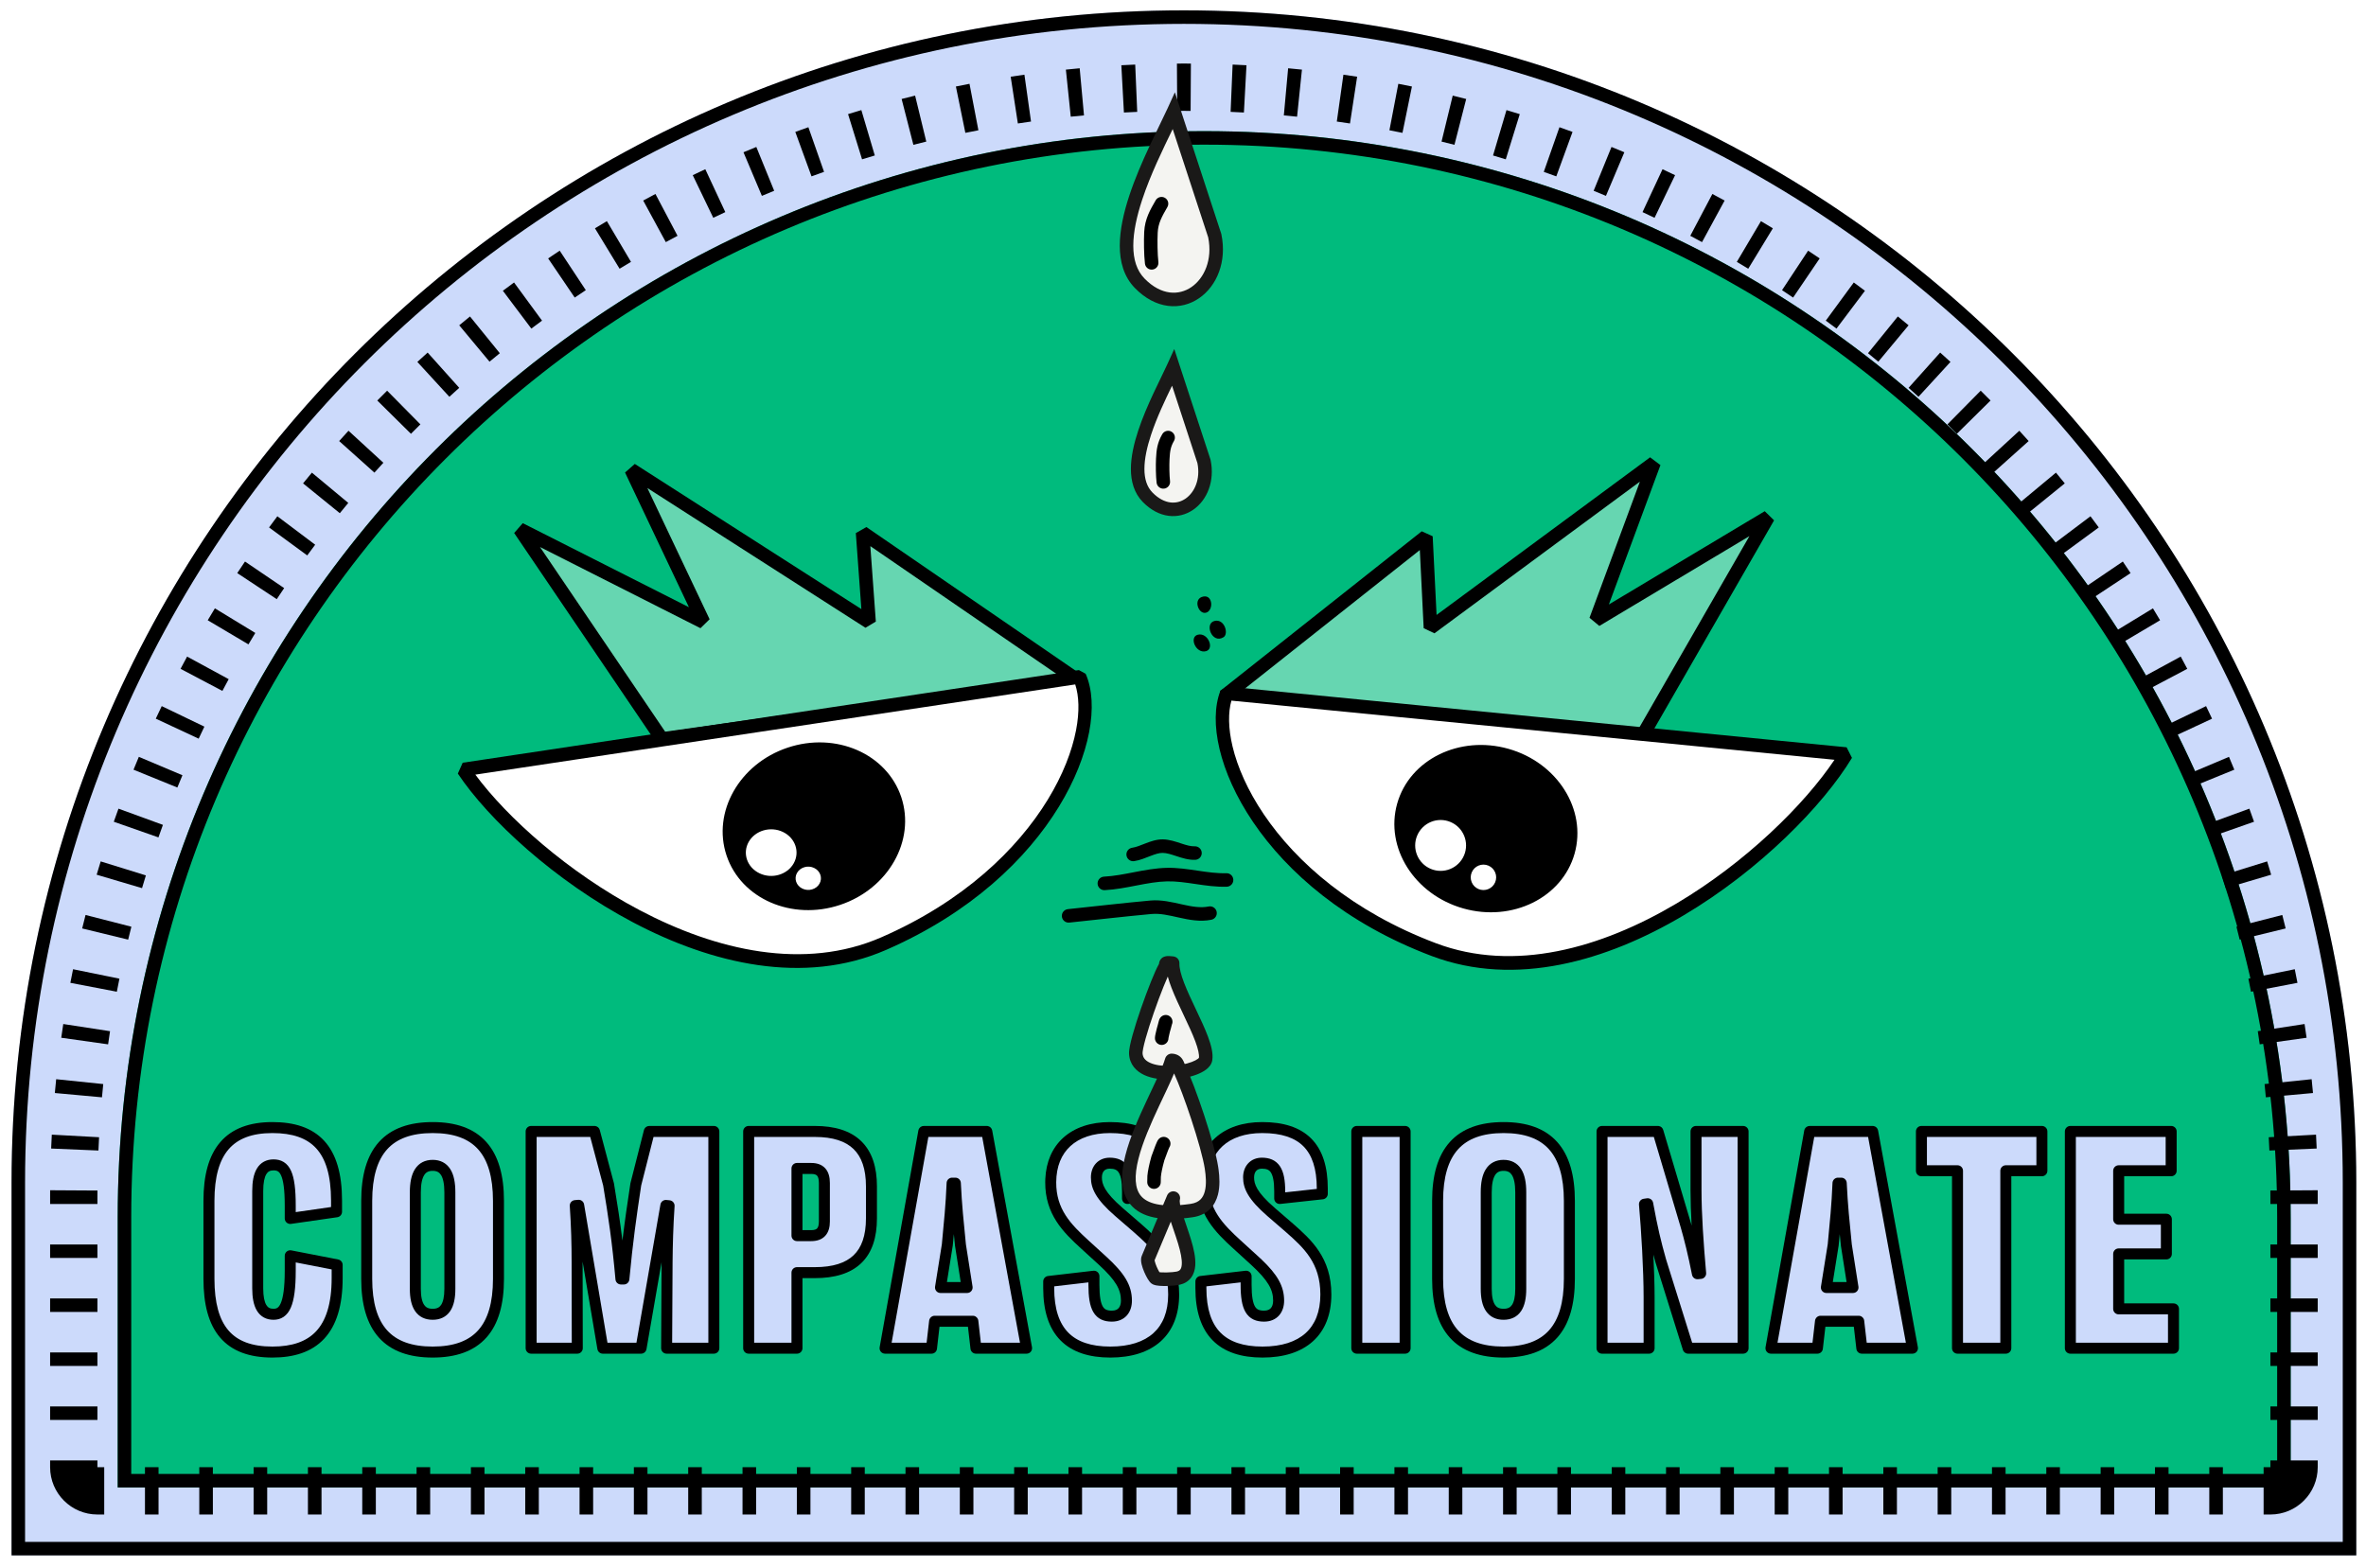 <svg width="350" height="232" viewBox="0 0 350 232" fill="none" xmlns="http://www.w3.org/2000/svg">
<g filter="url(#filter0_g_351_2781)">
<path d="M1.708 174.958C1.708 79.177 79.355 1.531 175.136 1.531C270.917 1.531 348.563 79.177 348.563 174.958V230.115H1.708V174.958Z" fill="#CCDAFB"/>
<path d="M346.563 174.958C346.563 80.282 269.812 3.531 175.135 3.531C80.459 3.531 3.709 80.282 3.708 174.958V228.115H346.563V174.958ZM348.563 230.115H1.708V174.958C1.709 79.177 79.354 1.531 175.135 1.531C270.916 1.531 348.563 79.177 348.563 174.958V230.115Z" fill="black"/>
<g filter="url(#filter1_i_351_2781)">
<path d="M14.413 177.125C14.413 88.36 86.371 16.402 175.135 16.402C263.9 16.402 335.858 88.36 335.858 177.125V217.065H14.413V177.125Z" fill="#00BB7D"/>
</g>
<g filter="url(#filter2_i_351_2781)">
<path d="M333.858 177.125C333.858 89.465 262.795 18.402 175.135 18.402C87.475 18.402 16.413 89.465 16.413 177.125V215.065H333.858V177.125ZM335.858 217.065H14.413V177.125C14.413 88.36 86.371 16.402 175.135 16.402C263.9 16.402 335.858 88.36 335.858 177.125V217.065Z" fill="black"/>
</g>
<path d="M127.6 78.797L159.488 100.689L97.921 109.329L76.885 78.293L104.069 92.046L93.367 69.48L128.566 92.033L127.6 78.797Z" fill="white" fill-opacity="0.4"/>
<path d="M127.422 90.114L126.602 78.869L128.165 77.973L160.054 99.865L159.627 101.679L98.06 110.319L97.094 109.891L76.058 78.854L77.337 77.401L101.913 89.835L92.463 69.908L93.906 68.637L127.422 90.114ZM104.972 91.618L103.618 92.939L79.879 80.928L98.398 108.252L156.8 100.056L128.748 80.798L129.562 91.96L128.026 92.876L95.764 72.203L104.972 91.618Z" fill="black"/>
<path d="M68.545 113.85L159.703 100.141C163.259 108.159 155.418 128.839 130.724 139.604C107.16 149.877 77.379 127.089 68.545 113.85Z" fill="white"/>
<path d="M159.601 99.136L160.601 99.687C161.601 101.942 161.758 104.971 161.113 108.333C160.465 111.711 158.993 115.505 156.633 119.359C151.911 127.073 143.605 135.074 131.074 140.537C118.891 145.848 105.229 142.573 93.634 136.452C82.023 130.324 72.243 121.219 67.727 114.449L68.443 112.845L159.601 99.136ZM70.316 114.604C74.986 120.919 83.982 129.038 94.587 134.636C105.982 140.651 118.992 143.633 130.374 138.671C142.537 133.368 150.5 125.647 154.982 118.326C157.225 114.662 158.589 111.11 159.182 108.019C159.707 105.283 159.617 102.97 159.057 101.259L70.316 114.604Z" fill="black"/>
<mask id="mask0_351_2781" style="mask-type:alpha" maskUnits="userSpaceOnUse" x="68" y="101" width="92" height="40">
<path d="M156.385 113.459C154.738 117.29 152.668 120.888 150.222 124.172C145.142 130.844 138.03 135.478 130.609 138.384C116.146 144.045 99.542 139.554 86.819 131.023C82.818 128.339 79.358 125.02 75.996 121.462C74.647 120.033 73.217 118.71 71.853 117.297C70.872 116.274 69.42 114.858 68.797 113.491C74.129 112.655 79.844 112.422 85.219 112.052C90.921 111.667 96.529 110.69 102.168 109.737L139.484 104.376C139.728 104.344 139.97 104.309 140.212 104.281C146.579 103.479 153.289 102.87 159.623 101.762C159.445 105.742 157.956 109.896 156.385 113.459Z" fill="black"/>
</mask>
<g mask="url(#mask0_351_2781)">
<path d="M116.514 110.612C123.647 108.23 131.178 111.508 133.322 117.927C135.465 124.346 131.415 131.492 124.282 133.874C117.15 136.256 109.618 132.978 107.475 126.559C105.331 120.139 109.382 112.994 116.514 110.612Z" fill="black"/>
</g>
<path d="M115.809 123.081C117.648 123.959 118.364 126.04 117.411 127.73C116.457 129.421 114.194 130.08 112.355 129.203C110.517 128.326 109.8 126.244 110.754 124.554C111.708 122.864 113.971 122.204 115.809 123.081Z" fill="white"/>
<path d="M120.43 128.409C121.349 128.848 121.707 129.888 121.23 130.734C120.753 131.579 119.622 131.908 118.702 131.47C117.783 131.031 117.425 129.991 117.902 129.145C118.379 128.3 119.51 127.97 120.43 128.409Z" fill="white"/>
<path d="M210.936 79.388L181.123 102.998L243.03 108.72L261.57 76.488L236.073 91.746L244.69 68.463L211.602 92.891L210.936 79.388Z" fill="white" fill-opacity="0.4"/>
<path d="M212.51 90.979L211.935 79.339L210.315 78.603L180.503 102.215L181.032 103.994L242.938 109.715L243.897 109.219L262.437 76.986L261.056 75.63L237.997 89.43L245.628 68.81L244.096 67.658L212.51 90.979ZM235.134 91.4L236.586 92.605L258.789 79.318L242.484 107.664L183.701 102.233L210.034 81.378L210.604 92.94L212.197 93.696L242.59 71.256L235.134 91.4Z" fill="black"/>
<path d="M273.112 111.566L181.463 102.574C178.257 110.765 186.985 131.018 212.118 140.498C236.101 149.544 264.862 125.246 273.112 111.566Z" fill="white"/>
<path d="M181.519 101.567L180.543 102.167C179.642 104.469 179.616 107.501 180.406 110.825C181.2 114.166 182.835 117.879 185.359 121.607C190.411 129.07 199.054 136.635 211.809 141.446C224.21 146.124 237.718 142.147 249.035 135.435C260.366 128.715 269.74 119.116 273.958 112.122L273.168 110.559L181.519 101.567ZM271.374 112.408C266.983 118.959 258.347 127.534 247.995 133.674C236.873 140.27 224.008 143.918 212.427 139.55C200.049 134.881 191.763 127.58 186.969 120.498C184.569 116.954 183.052 113.476 182.325 110.419C181.682 107.711 181.672 105.394 182.159 103.654L271.374 112.408Z" fill="black"/>
<mask id="mask1_351_2781" style="mask-type:alpha" maskUnits="userSpaceOnUse" x="181" y="104" width="92" height="38">
<path d="M185.343 115.84C187.165 119.576 189.398 123.055 191.993 126.201C197.375 132.584 204.691 136.821 212.238 139.315C226.944 144.173 243.319 138.775 255.632 129.555C259.503 126.654 262.806 123.149 265.999 119.41C267.28 117.909 268.648 116.509 269.945 115.023C270.878 113.948 272.262 112.453 272.82 111.054C267.457 110.512 261.738 110.593 256.353 110.52C250.641 110.449 244.995 109.782 239.318 109.14L201.803 105.839C201.558 105.82 201.314 105.798 201.071 105.784C194.675 105.333 187.945 105.094 181.569 104.336C181.931 108.301 183.609 112.368 185.343 115.84Z" fill="black"/>
</mask>
<g mask="url(#mask1_351_2781)">
<path d="M223.137 110.783C215.895 108.74 208.522 112.372 206.683 118.89C204.844 125.407 209.231 132.358 216.472 134.402C223.714 136.445 231.087 132.812 232.926 126.295C234.765 119.777 230.379 112.826 223.137 110.783Z" fill="black"/>
</g>
<path d="M214.574 121.613C216.488 122.422 217.385 124.63 216.576 126.544C215.767 128.458 213.56 129.355 211.645 128.546C209.731 127.737 208.835 125.53 209.643 123.615C210.452 121.701 212.66 120.805 214.574 121.613Z" fill="white"/>
<path d="M220.177 128.065C221.134 128.47 221.583 129.574 221.178 130.531C220.774 131.488 219.67 131.936 218.713 131.532C217.756 131.128 217.308 130.024 217.712 129.067C218.116 128.109 219.22 127.661 220.177 128.065Z" fill="white"/>
<path d="M14.413 208.079V217.065H15.418V224.065H14.413C10.547 224.065 7.413 220.931 7.413 217.065V216.067H14.413V210.076H7.413V208.079H14.413ZM23.454 217.065V224.065H21.444V217.065H23.454ZM31.49 217.065V224.065H29.48V217.065H31.49ZM39.526 217.065V224.065H37.516V217.065H39.526ZM47.562 217.065V224.065H45.552V217.065H47.562ZM55.598 217.065V224.065H53.588V217.065H55.598ZM63.634 217.065V224.065H61.624V217.065H63.634ZM71.67 217.065V224.065H69.661V217.065H71.67ZM79.707 217.065V224.065H77.697V217.065H79.707ZM87.743 217.065V224.065H85.733V217.065H87.743ZM95.779 217.065V224.065H93.769V217.065H95.779ZM103.815 217.065V224.065H101.805V217.065H103.815ZM111.851 217.065V224.065H109.841V217.065H111.851ZM119.887 217.065V224.065H117.877V217.065H119.887ZM127.923 217.065V224.065H125.914V217.065H127.923ZM135.959 217.065V224.065H133.95V217.065H135.959ZM143.996 217.065V224.065H141.986V217.065H143.996ZM152.032 217.065V224.065H150.022V217.065H152.032ZM160.068 217.065V224.065H158.058V217.065H160.068ZM168.104 217.065V224.065H166.094V217.065H168.104ZM176.14 217.065V224.065H174.13V217.065H176.14ZM184.176 217.065V224.065H182.167V217.065H184.176ZM192.212 217.065V224.065H190.203V217.065H192.212ZM200.249 217.065V224.065H198.239V217.065H200.249ZM208.285 217.065V224.065H206.275V217.065H208.285ZM216.321 217.065V224.065H214.311V217.065H216.321ZM224.357 217.065V224.065H222.347V217.065H224.357ZM232.393 217.065V224.065H230.383V217.065H232.393ZM240.429 217.065V224.065H238.419V217.065H240.429ZM248.465 217.065V224.065H246.456V217.065H248.465ZM256.501 217.065V224.065H254.492V217.065H256.501ZM264.538 217.065V224.065H262.528V217.065H264.538ZM272.574 217.065V224.065H270.564V217.065H272.574ZM280.61 217.065V224.065H278.6V217.065H280.61ZM288.646 217.065V224.065H286.636V217.065H288.646ZM296.682 217.065V224.065H294.672V217.065H296.682ZM304.718 217.065V224.065H302.708V217.065H304.718ZM312.754 217.065V224.065H310.746V217.065H312.754ZM320.791 217.065V224.065H318.782V217.065H320.791ZM328.827 217.065V224.065H326.818V217.065H328.827ZM342.858 208.079V210.076H335.858V216.067H342.858V217.065C342.858 220.931 339.724 224.065 335.858 224.065H334.854V217.065H335.858V208.079H342.858ZM342.858 200.091V202.088H335.858V200.091H342.858ZM14.413 200.091V202.088H7.413V200.091H14.413ZM342.858 192.102V194.099H335.858V192.102H342.858ZM14.413 192.102V194.099H7.413V192.102H14.413ZM342.858 184.114V186.111H335.858V184.114H342.858ZM14.413 184.114V186.111H7.413V184.114H14.413ZM14.413 178.124H7.413V177.125C7.413 176.78 7.413 176.436 7.416 176.092L14.415 176.134H14.418C14.416 176.464 14.413 176.794 14.413 177.125V178.124ZM335.858 177.125C335.858 176.794 335.853 176.464 335.851 176.134H335.855L342.855 176.092C342.857 176.436 342.858 176.78 342.858 177.125V178.123H335.858V177.125ZM14.654 168.25H14.656C14.62 168.904 14.589 169.56 14.561 170.217H14.558L7.565 169.921C7.594 169.236 7.626 168.552 7.664 167.869L14.654 168.25ZM342.706 169.921L335.712 170.217H335.708C335.681 169.56 335.649 168.904 335.614 168.25H335.617L342.607 167.869C342.644 168.552 342.677 169.236 342.706 169.921ZM15.274 160.385C15.207 161.037 15.144 161.69 15.085 162.344L11.598 162.026L11.599 162.025L8.112 161.708C8.174 161.026 8.241 160.345 8.311 159.665L15.274 160.385ZM342.159 161.708L335.187 162.344H335.185C335.125 161.69 335.062 161.037 334.995 160.385H334.997L341.959 159.665C342.03 160.345 342.097 161.026 342.159 161.708ZM9.359 151.5L16.278 152.561C16.179 153.208 16.084 153.857 15.993 154.507L9.06 153.53C9.156 152.852 9.255 152.175 9.359 151.5ZM341.21 153.53L334.279 154.507H334.277C334.185 153.857 334.091 153.208 333.992 152.56L340.912 151.5C341.015 152.175 341.115 152.852 341.21 153.53ZM17.666 144.794C17.534 145.436 17.407 146.079 17.284 146.723L10.409 145.407C10.537 144.734 10.67 144.063 10.807 143.393L17.666 144.794ZM339.862 145.407L332.987 146.723C332.863 146.079 332.735 145.436 332.604 144.794L339.463 143.393C339.6 144.063 339.733 144.734 339.862 145.407ZM338.115 137.36L331.313 139.014H331.311C331.156 138.377 330.997 137.74 330.834 137.105L337.617 135.367C337.787 136.03 337.953 136.694 338.115 137.36ZM19.435 137.105C19.272 137.74 19.114 138.377 18.959 139.014L12.156 137.36C12.318 136.694 12.484 136.03 12.654 135.367L19.435 137.105ZM21.581 129.512C21.387 130.139 21.199 130.767 21.012 131.397L17.655 130.403L14.299 129.409C14.494 128.752 14.693 128.096 14.895 127.442L21.581 129.512ZM335.971 129.409L329.259 131.397H329.257C329.071 130.767 328.881 130.139 328.687 129.512H328.689L335.375 127.442C335.578 128.096 335.777 128.752 335.971 129.409ZM24.102 122.037C23.877 122.653 23.656 123.271 23.439 123.89L16.834 121.573C17.061 120.926 17.291 120.281 17.526 119.637L24.102 122.037ZM333.437 121.573L326.833 123.89H326.831C326.613 123.271 326.392 122.653 326.167 122.037L332.745 119.637C332.979 120.281 333.21 120.926 333.437 121.573ZM26.988 114.694C26.733 115.299 26.483 115.905 26.235 116.513L19.752 113.872C20.01 113.237 20.272 112.603 20.539 111.972L26.988 114.694ZM330.519 113.872L324.037 116.513H324.035C323.787 115.905 323.537 115.298 323.282 114.694L329.732 111.972C329.998 112.603 330.26 113.237 330.519 113.872ZM30.234 107.503C29.949 108.094 29.668 108.688 29.39 109.283L23.046 106.325C23.336 105.703 23.629 105.084 23.926 104.467L30.234 107.503ZM327.224 106.325L320.88 109.283C320.603 108.688 320.32 108.094 320.036 107.503L320.157 107.445L326.344 104.467C326.641 105.084 326.934 105.704 327.224 106.325ZM323.562 98.95L317.371 102.218C317.064 101.636 316.754 101.057 316.44 100.48L322.591 97.138C322.918 97.739 323.242 98.344 323.562 98.95ZM30.753 98.808L33.83 100.48C33.516 101.057 33.206 101.636 32.899 102.217L26.709 98.95C27.029 98.344 27.352 97.739 27.679 97.138L30.753 98.808ZM37.767 93.643C37.425 94.204 37.087 94.767 36.752 95.333L30.729 91.765C31.078 91.175 31.432 90.587 31.789 90.002L37.767 93.643ZM319.542 91.765L313.519 95.333H313.517C313.182 94.767 312.844 94.204 312.502 93.643L318.482 90.002C318.838 90.587 319.192 91.175 319.542 91.765ZM42.035 87.008C41.666 87.551 41.301 88.097 40.939 88.645L38.018 86.717L35.097 84.787C35.475 84.215 35.857 83.644 36.242 83.077L42.035 87.008ZM315.173 84.787L312.251 86.716L312.252 86.717L309.333 88.645H309.331C308.968 88.097 308.603 87.551 308.234 87.008H308.236L314.029 83.077C314.414 83.644 314.795 84.215 315.173 84.787ZM46.623 80.589L46.623 80.59C46.228 81.115 45.837 81.642 45.448 82.173L45.447 82.172L39.802 78.032C40.208 77.479 40.617 76.928 41.029 76.38L46.623 80.589ZM310.468 78.032L304.824 82.172L304.822 82.173C304.433 81.642 304.041 81.115 303.646 80.59L303.648 80.589L309.242 76.38C309.654 76.928 310.063 77.479 310.468 78.032ZM51.519 74.402L51.52 74.403C51.1 74.908 50.682 75.416 50.268 75.927L50.267 75.925L47.549 73.721L44.831 71.514C45.264 70.982 45.699 70.452 46.137 69.925L51.519 74.402ZM305.44 71.514L300.004 75.925L300.001 75.927C299.587 75.416 299.169 74.908 298.749 74.402L298.751 74.401L304.133 69.925C304.572 70.452 305.008 70.982 305.44 71.514ZM51.554 63.727L56.711 68.462L56.712 68.463C56.268 68.947 55.826 69.434 55.387 69.924L55.386 69.923L50.172 65.252C50.63 64.741 51.09 64.233 51.554 63.727ZM300.098 65.252L294.884 69.923L294.882 69.924C294.444 69.434 294.002 68.948 293.557 68.464L293.56 68.462L298.716 63.727C299.18 64.233 299.641 64.741 300.098 65.252ZM62.187 62.781L62.189 62.783C61.721 63.245 61.256 63.711 60.794 64.178L60.791 64.177L55.812 59.257C56.294 58.769 56.779 58.284 57.267 57.801L62.187 62.781ZM294.458 59.257L289.479 64.177L289.476 64.178C289.014 63.711 288.549 63.245 288.081 62.783L288.083 62.781L293.003 57.801C293.491 58.284 293.976 58.769 294.458 59.257ZM67.933 57.376L67.934 57.377C67.445 57.815 66.958 58.257 66.474 58.702L66.472 58.7L61.738 53.544C62.243 53.08 62.751 52.62 63.262 52.162L67.933 57.376ZM288.533 53.544L283.798 58.7L283.795 58.702C283.311 58.257 282.825 57.815 282.335 57.377L282.337 57.376L287.008 52.162C287.519 52.62 288.028 53.08 288.533 53.544ZM282.335 48.127L277.859 53.508L277.857 53.511C277.351 53.09 276.843 52.672 276.333 52.258L276.334 52.257L280.746 46.82C281.278 47.252 281.808 47.688 282.335 48.127ZM73.936 52.257L73.937 52.258C73.427 52.672 72.919 53.089 72.414 53.51L72.413 53.508L67.935 48.127C68.462 47.688 68.992 47.253 69.525 46.821L73.936 52.257ZM80.182 47.436L80.183 47.437C79.653 47.826 79.125 48.218 78.6 48.613L78.599 48.612L74.39 43.018C74.938 42.606 75.489 42.197 76.043 41.792L80.182 47.436ZM275.88 43.018L271.671 48.612L271.669 48.613C271.144 48.218 270.617 47.826 270.086 47.437L270.088 47.436L274.229 41.792C274.782 42.197 275.333 42.606 275.88 43.018ZM82.797 37.087L86.656 42.928C86.108 43.29 85.562 43.656 85.018 44.025L81.087 38.231C81.655 37.846 82.225 37.465 82.797 37.087ZM269.183 38.231L265.253 44.024L265.251 44.025C264.708 43.656 264.162 43.291 263.614 42.928L263.615 42.928L267.473 37.087C268.045 37.465 268.616 37.846 269.183 38.231ZM93.343 38.742C92.778 39.077 92.215 39.415 91.654 39.757L89.832 36.767L88.012 33.778C88.598 33.422 89.186 33.068 89.776 32.718L93.343 38.742ZM262.258 33.778L258.617 39.757C258.056 39.415 257.492 39.077 256.926 38.742L260.495 32.718C261.085 33.068 261.673 33.422 262.258 33.778ZM100.227 34.888C99.646 35.195 99.067 35.506 98.491 35.819L96.819 32.744L95.148 29.669C95.75 29.341 96.354 29.018 96.96 28.698L100.227 34.888ZM255.123 29.669L253.451 32.743L253.452 32.744L251.78 35.819C251.203 35.505 250.623 35.195 250.042 34.888L253.31 28.698C253.916 29.018 254.521 29.341 255.123 29.669ZM104.335 25.036L107.293 31.38C106.698 31.657 106.105 31.939 105.513 32.223L102.477 25.916C103.094 25.619 103.714 25.326 104.335 25.036ZM247.793 25.916L246.275 29.068L246.276 29.069L244.756 32.223C244.165 31.939 243.572 31.657 242.976 31.38L245.935 25.036C246.557 25.326 247.176 25.619 247.793 25.916ZM114.524 28.223C113.916 28.471 113.309 28.723 112.705 28.978L109.983 22.528C110.614 22.262 111.247 22 111.882 21.741L114.524 28.223ZM240.288 22.528L238.926 25.752L238.927 25.753L237.566 28.977L237.565 28.978C236.96 28.723 236.354 28.472 235.746 28.224L235.747 28.223L238.388 21.741C239.023 22 239.657 22.262 240.288 22.528ZM119.583 18.823L121.901 25.427C121.281 25.645 120.663 25.867 120.047 26.092L118.847 22.803L117.648 19.515C118.291 19.281 118.937 19.05 119.583 18.823ZM232.623 19.515L230.223 26.092C229.607 25.867 228.988 25.646 228.369 25.428L228.37 25.427L230.688 18.823C231.335 19.05 231.98 19.281 232.623 19.515ZM127.419 16.289L129.408 23.001C128.778 23.187 128.15 23.378 127.523 23.572L126.488 20.228L125.453 16.884C126.106 16.682 126.762 16.483 127.419 16.289ZM224.818 16.884L222.748 23.571L222.747 23.572C222.12 23.378 221.492 23.188 220.863 23.002L220.864 23.001L222.852 16.289C223.509 16.483 224.164 16.682 224.818 16.884ZM137.025 20.948C136.387 21.103 135.751 21.262 135.116 21.425L133.377 14.643C134.04 14.473 134.705 14.307 135.371 14.145L137.025 20.948ZM216.893 14.643L215.155 21.425C214.52 21.262 213.883 21.103 213.245 20.948L214.9 14.145C215.566 14.307 216.23 14.473 216.893 14.643ZM144.734 19.273C144.089 19.397 143.446 19.524 142.804 19.655L141.404 12.797C142.074 12.66 142.745 12.527 143.417 12.398L144.734 19.273ZM208.867 12.797L207.466 19.655C206.824 19.524 206.18 19.397 205.536 19.273L206.853 12.398C207.526 12.527 208.197 12.66 208.867 12.797ZM152.517 17.981C151.867 18.073 151.219 18.168 150.572 18.267L149.51 11.348C150.186 11.245 150.862 11.145 151.541 11.05L152.517 17.981ZM200.76 11.348L199.7 18.267C199.052 18.168 198.402 18.074 197.752 17.982L197.753 17.981L198.73 11.05C199.408 11.145 200.085 11.245 200.76 11.348ZM159.718 10.101L160.354 17.073C159.7 17.133 159.048 17.197 158.396 17.264L157.675 10.3C158.355 10.23 159.036 10.164 159.718 10.101ZM192.595 10.3L191.875 17.263L191.874 17.264C191.222 17.197 190.569 17.134 189.916 17.074L189.917 17.073L190.552 10.101C191.234 10.164 191.915 10.23 192.595 10.3ZM168.227 16.548V16.55C167.57 16.578 166.915 16.61 166.26 16.645V16.643L165.879 9.653C166.562 9.616 167.246 9.583 167.931 9.554L168.227 16.548ZM184.391 9.653L184.011 16.643L184.01 16.645C183.355 16.61 182.699 16.578 182.042 16.55L182.043 16.548L182.339 9.554C183.024 9.583 183.708 9.616 184.391 9.653ZM176.168 9.405L176.147 12.905L176.126 16.405L176.125 16.408C175.796 16.406 175.466 16.402 175.135 16.402C174.805 16.402 174.474 16.406 174.144 16.408V16.405L174.102 9.405C174.446 9.403 174.791 9.402 175.135 9.402C175.48 9.402 175.824 9.403 176.168 9.405Z" fill="black"/>
<g filter="url(#filter3_d_351_2781)">
<path d="M320.522 198.46H305.267V166.393H320.178V172.211H312.413V179.38H319.468V184.511H312.413V192.642H320.522V198.46Z" fill="#CCDAFB"/>
</g>
<g filter="url(#filter4_d_351_2781)">
<path d="M295.718 198.46H288.572V172.211H283.235V166.393H301.055V172.211H295.718V198.46Z" fill="#CCDAFB"/>
</g>
<g filter="url(#filter5_d_351_2781)">
<path d="M267.845 198.46H260.974L266.7 166.393H276.022L281.909 198.46H274.419L273.961 194.474H268.303L267.845 198.46ZM270.182 183.182L269.174 189.481H273.113L272.128 183.205C271.785 179.769 271.533 177.387 271.373 174.043H270.892C270.754 177.387 270.502 179.769 270.182 183.182Z" fill="#CCDAFB"/>
</g>
<g filter="url(#filter6_d_351_2781)">
<path d="M242.95 198.46H235.987V166.393H244.255L248.401 180.342C248.951 182.243 249.501 184.442 250.096 187.443L250.577 187.397C250.188 182.976 249.89 178.624 249.89 175.119V166.393H256.853V198.46H248.722L244.691 185.587C243.889 182.747 243.431 180.823 242.744 177.089L242.263 177.158C242.606 180.983 242.95 186.916 242.95 190.901V198.46Z" fill="#CCDAFB"/>
</g>
<g filter="url(#filter7_d_351_2781)">
<path d="M221.422 199.033C214.848 199.033 211.664 195.505 211.664 188.198V176.677C211.664 169.347 214.848 165.82 221.422 165.82C227.996 165.82 231.156 169.347 231.156 176.677V188.198C231.156 195.505 227.996 199.033 221.422 199.033ZM221.422 193.444C223.14 193.444 223.964 192.23 223.964 189.687V175.394C223.964 172.714 223.14 171.409 221.422 171.409C219.704 171.409 218.856 172.714 218.856 175.394V189.687C218.856 192.23 219.704 193.444 221.422 193.444Z" fill="#CCDAFB"/>
</g>
<g filter="url(#filter8_d_351_2781)">
<path d="M206.857 198.46H199.71V166.393H206.857V198.46Z" fill="#CCDAFB"/>
</g>
<g filter="url(#filter9_d_351_2781)">
<path d="M185.764 199.033C179.785 199.033 176.647 196.032 176.647 189.573V188.588L183.336 187.809V189.092C183.336 192.573 184.092 193.719 185.993 193.719C187.436 193.719 188.146 192.734 188.146 191.428C188.146 189.481 187.23 187.901 184.595 185.496L181.984 183.113C179.35 180.708 176.922 178.28 176.945 173.906C176.968 168.821 180.312 165.82 185.718 165.82C191.673 165.82 194.605 168.683 194.605 174.845V175.623L188.306 176.311V175.257C188.306 172.165 187.504 171.088 185.672 171.088C184.458 171.088 183.702 171.936 183.702 173.195C183.702 174.501 184.252 175.898 187.023 178.303L189.726 180.64C192.406 182.999 195.132 185.45 195.132 190.512C195.132 196.009 191.719 199.033 185.764 199.033Z" fill="#CCDAFB"/>
</g>
<g filter="url(#filter10_d_351_2781)">
<path d="M163.251 199.033C157.272 199.033 154.134 196.032 154.134 189.573V188.588L160.823 187.809V189.092C160.823 192.573 161.578 193.719 163.48 193.719C164.923 193.719 165.633 192.734 165.633 191.428C165.633 189.481 164.717 187.901 162.082 185.496L159.471 183.113C156.837 180.708 154.409 178.28 154.432 173.906C154.455 168.821 157.799 165.82 163.205 165.82C169.16 165.82 172.092 168.683 172.092 174.845V175.623L165.793 176.311V175.257C165.793 172.165 164.991 171.088 163.159 171.088C161.945 171.088 161.189 171.936 161.189 173.195C161.189 174.501 161.739 175.898 164.51 178.303L167.213 180.64C169.893 182.999 172.619 185.45 172.619 190.512C172.619 196.009 169.206 199.033 163.251 199.033Z" fill="#CCDAFB"/>
</g>
<g filter="url(#filter11_d_351_2781)">
<path d="M136.798 198.46H129.926L135.652 166.393H144.975L150.862 198.46H143.372L142.913 194.474H137.256L136.798 198.46ZM139.134 183.182L138.126 189.481H142.066L141.081 183.205C140.737 179.769 140.485 177.387 140.325 174.043H139.844C139.707 177.387 139.455 179.769 139.134 183.182Z" fill="#CCDAFB"/>
</g>
<g filter="url(#filter12_d_351_2781)">
<path d="M116.896 198.46H109.749V166.393H119.53C125.165 166.393 127.913 169.072 127.913 174.524V179.242C127.913 184.671 125.165 187.282 119.53 187.282H116.896V198.46ZM116.896 171.867V181.808H119.003C120.332 181.808 120.95 181.121 120.95 179.723V174.02C120.95 172.554 120.332 171.867 119.003 171.867H116.896Z" fill="#CCDAFB"/>
</g>
<g filter="url(#filter13_d_351_2781)">
<path d="M84.396 198.46H77.57V166.393H86.938L89.023 174.226C89.802 178.922 90.351 182.587 90.855 188.221H91.29C91.817 182.587 92.344 178.922 93.054 174.226L95.047 166.393H104.598V198.46H97.612L97.681 185.679C97.704 183.159 97.773 180.479 97.979 177.387L97.498 177.341L93.833 198.46H88.175L84.602 177.318L84.098 177.364C84.304 180.456 84.373 183.159 84.373 185.679L84.396 198.46Z" fill="#CCDAFB"/>
</g>
<g filter="url(#filter14_d_351_2781)">
<path d="M63.005 199.033C56.431 199.033 53.248 195.505 53.248 188.198V176.677C53.248 169.347 56.431 165.82 63.005 165.82C69.579 165.82 72.74 169.347 72.74 176.677V188.198C72.74 195.505 69.579 199.033 63.005 199.033ZM63.005 193.444C64.723 193.444 65.548 192.23 65.548 189.687V175.394C65.548 172.714 64.723 171.409 63.005 171.409C61.287 171.409 60.44 172.714 60.44 175.394V189.687C60.44 192.23 61.287 193.444 63.005 193.444Z" fill="#CCDAFB"/>
</g>
<g filter="url(#filter15_d_351_2781)">
<path d="M39.301 199.033C32.819 199.033 29.91 195.505 29.91 188.198V176.654C29.91 169.37 32.888 165.82 39.301 165.82C45.485 165.82 48.784 168.912 48.784 176.631V178.28L41.935 179.265V177.364C41.935 172.577 41.111 171.34 39.461 171.34C37.881 171.34 37.125 172.6 37.125 175.211V189.596C37.125 192.184 37.881 193.444 39.461 193.444C40.996 193.444 41.935 192.115 41.935 186.984V184.786L48.875 186.137V188.084C48.875 195.963 45.348 199.033 39.301 199.033Z" fill="#CCDAFB"/>
</g>
<g filter="url(#filter16_d_351_2781)">
<path d="M320.179 165.58C320.627 165.58 320.991 165.944 320.991 166.393V172.211C320.991 172.66 320.627 173.023 320.179 173.023H313.226V178.567H319.469C319.917 178.568 320.281 178.931 320.281 179.38V184.511C320.281 184.959 319.917 185.323 319.469 185.323H313.226V191.829H320.521C320.97 191.829 321.335 192.193 321.335 192.642V198.46C321.335 198.909 320.97 199.272 320.521 199.272H305.266C304.818 199.272 304.454 198.909 304.454 198.46V166.393C304.454 165.944 304.818 165.58 305.266 165.58H320.179ZM306.08 197.647H319.709V193.455H312.413C311.964 193.455 311.6 193.09 311.6 192.642V184.511C311.6 184.062 311.964 183.698 312.413 183.698H318.655V180.192H312.413C311.964 180.192 311.6 179.829 311.6 179.38V172.211C311.6 171.762 311.964 171.398 312.413 171.397H319.365V167.205H306.08V197.647Z" fill="black"/>
</g>
<g filter="url(#filter17_d_351_2781)">
<path d="M301.056 165.58C301.504 165.58 301.868 165.944 301.868 166.393V172.211C301.868 172.659 301.504 173.023 301.056 173.023H296.531V198.46C296.531 198.909 296.167 199.272 295.719 199.272H288.572C288.123 199.272 287.759 198.909 287.759 198.46V173.023H283.235C282.786 173.023 282.422 172.66 282.422 172.211V166.393C282.422 165.944 282.786 165.58 283.235 165.58H301.056ZM284.048 171.397H288.572C289.021 171.398 289.385 171.762 289.385 172.211V197.647H294.905V172.211C294.905 171.762 295.27 171.397 295.719 171.397H300.242V167.205H284.048V171.397Z" fill="black"/>
</g>
<g filter="url(#filter18_d_351_2781)">
<path d="M276.022 165.58L276.167 165.593C276.495 165.652 276.76 165.909 276.822 166.246L282.709 198.313C282.752 198.551 282.687 198.795 282.533 198.98C282.379 199.166 282.15 199.272 281.909 199.272H274.419C274.006 199.272 273.658 198.963 273.611 198.553L273.236 195.287H269.028L268.652 198.553C268.605 198.963 268.258 199.272 267.846 199.272H260.974C260.733 199.272 260.505 199.166 260.351 198.981C260.196 198.797 260.132 198.554 260.174 198.317L265.9 166.25L265.938 166.109C266.055 165.796 266.356 165.58 266.7 165.58H276.022ZM261.944 197.647H267.121L267.496 194.382L267.527 194.232C267.631 193.899 267.942 193.662 268.304 193.662H273.961L274.112 193.676C274.456 193.741 274.727 194.023 274.768 194.382L275.143 197.647H280.934L275.345 167.205H267.38L261.944 197.647ZM271.373 173.23L271.453 173.234C271.85 173.273 272.165 173.598 272.185 174.004C272.343 177.316 272.592 179.674 272.935 183.103L273.916 189.355C273.953 189.59 273.886 189.829 273.731 190.01C273.577 190.19 273.351 190.294 273.113 190.294H269.174C268.936 190.294 268.71 190.19 268.556 190.009C268.401 189.828 268.333 189.588 268.371 189.353L269.375 183.079C269.695 179.673 269.944 177.319 270.08 174.01L270.087 173.929C270.143 173.532 270.483 173.231 270.892 173.23H271.373ZM270.991 183.258C270.989 183.275 270.987 183.293 270.984 183.311L270.127 188.668H272.163L271.325 183.331C271.323 183.316 271.322 183.301 271.32 183.286C271.261 182.69 271.204 182.125 271.149 181.58C271.098 182.116 271.046 182.672 270.991 183.258Z" fill="black"/>
</g>
<g filter="url(#filter19_d_351_2781)">
<path d="M244.256 165.58L244.388 165.591C244.691 165.641 244.945 165.859 245.035 166.161L249.181 180.11L249.182 180.116C249.203 180.186 249.222 180.257 249.242 180.327C249.14 178.47 249.077 176.71 249.077 175.119V166.393C249.077 165.944 249.442 165.58 249.891 165.58H256.853C257.302 165.58 257.666 165.944 257.666 166.393V198.46C257.666 198.909 257.302 199.272 256.853 199.272H248.722C248.366 199.272 248.052 199.042 247.946 198.703L243.915 185.83C243.913 185.823 243.91 185.815 243.908 185.808C243.792 185.396 243.684 185.003 243.58 184.621C243.69 186.861 243.763 189.081 243.763 190.901V198.46C243.763 198.909 243.399 199.272 242.95 199.272H235.987C235.538 199.272 235.174 198.909 235.174 198.46V166.393C235.174 165.944 235.538 165.58 235.987 165.58H244.256ZM250.703 175.119C250.703 178.586 250.998 182.909 251.387 187.325C251.426 187.77 251.099 188.164 250.654 188.206L250.174 188.252C249.758 188.292 249.38 188.01 249.299 187.601C248.708 184.623 248.164 182.448 247.622 180.572V180.573L243.649 167.205H236.8V197.647H242.138V190.901C242.138 186.948 241.795 181.04 241.453 177.23C241.415 176.8 241.72 176.415 242.147 176.354L242.629 176.285L242.71 176.277C243.11 176.26 243.469 176.54 243.543 176.942C244.224 180.643 244.676 182.543 245.467 185.345L249.319 197.647H256.041V167.205H250.703V175.119Z" fill="black"/>
</g>
<g filter="url(#filter20_d_351_2781)">
<path d="M230.344 176.677C230.344 173.109 229.572 170.629 228.149 169.042C226.743 167.473 224.567 166.633 221.422 166.633C218.276 166.633 216.094 167.474 214.682 169.044C213.254 170.631 212.476 173.111 212.476 176.677V188.198C212.476 191.752 213.254 194.227 214.682 195.812C216.094 197.379 218.276 198.22 221.422 198.22C224.567 198.22 226.743 197.379 228.149 195.812C229.572 194.228 230.344 191.754 230.344 188.198V176.677ZM223.151 175.395C223.151 174.11 222.948 173.3 222.651 172.833C222.397 172.433 222.036 172.222 221.422 172.222C220.806 172.222 220.438 172.434 220.178 172.837C219.877 173.304 219.669 174.113 219.669 175.395V189.688C219.669 190.895 219.876 191.637 220.165 192.059C220.414 192.422 220.782 192.631 221.422 192.631C222.06 192.631 222.42 192.423 222.664 192.063C222.949 191.642 223.151 190.899 223.151 189.688V175.395ZM231.97 188.198C231.97 191.949 231.161 194.892 229.359 196.898C227.542 198.922 224.85 199.846 221.422 199.846C217.994 199.846 215.296 198.922 213.474 196.899C211.666 194.894 210.851 191.951 210.851 188.198V176.677C210.851 172.913 211.666 169.965 213.474 167.956C215.296 165.93 217.994 165.007 221.422 165.007C224.85 165.007 227.542 165.93 229.359 167.957C231.16 169.966 231.97 172.915 231.97 176.677V188.198ZM224.777 189.688C224.777 191.018 224.566 192.153 224.01 192.975C223.412 193.857 222.501 194.257 221.422 194.257C220.344 194.257 219.429 193.858 218.825 192.979C218.261 192.157 218.044 191.022 218.044 189.688V175.395C218.044 173.996 218.259 172.812 218.811 171.956C219.405 171.036 220.32 170.596 221.422 170.596C222.525 170.596 223.436 171.037 224.023 171.96C224.568 172.816 224.777 173.999 224.777 175.395V189.688Z" fill="black"/>
</g>
<g filter="url(#filter21_d_351_2781)">
<path d="M206.856 165.58C207.305 165.58 207.67 165.944 207.67 166.393V198.46C207.67 198.909 207.305 199.272 206.856 199.272H199.71C199.261 199.272 198.897 198.909 198.897 198.46V166.393C198.897 165.944 199.261 165.58 199.71 165.58H206.856ZM200.523 197.647H206.044V167.205H200.523V197.647Z" fill="black"/>
</g>
<g filter="url(#filter22_d_351_2781)">
<path d="M182.523 189.092V188.722L177.46 189.312V189.572C177.46 192.682 178.215 194.806 179.543 196.155C180.868 197.502 182.901 198.22 185.764 198.22C188.613 198.22 190.735 197.497 192.137 196.23C193.526 194.976 194.319 193.087 194.319 190.512C194.319 185.838 191.86 183.601 189.189 181.25V181.249L186.492 178.918L186.491 178.917C183.651 176.452 182.89 174.85 182.89 173.195C182.89 172.405 183.129 171.667 183.635 171.118C184.147 170.562 184.866 170.275 185.672 170.275C186.765 170.275 187.73 170.612 188.356 171.567C188.923 172.433 189.119 173.682 189.119 175.257V175.404L193.792 174.894V174.845C193.792 171.879 193.086 169.87 191.818 168.595C190.551 167.321 188.578 166.633 185.718 166.633C183.161 166.633 181.188 167.341 179.861 168.556C178.543 169.762 177.768 171.551 177.758 173.909V173.91C177.737 177.901 179.905 180.115 182.531 182.513L185.143 184.896L185.629 185.347C187.964 187.569 188.959 189.273 188.959 191.428C188.959 192.22 188.743 193.002 188.223 193.598C187.688 194.21 186.912 194.531 185.993 194.531C185.441 194.531 184.907 194.449 184.425 194.219C183.93 193.982 183.541 193.613 183.252 193.124C182.705 192.198 182.523 190.845 182.523 189.092ZM184.515 173.195C184.515 174.152 184.854 175.344 187.557 177.689H187.556L190.258 180.024L190.264 180.029C192.953 182.397 195.945 185.061 195.945 190.512C195.945 193.434 195.032 195.805 193.225 197.437C191.432 199.056 188.87 199.846 185.764 199.846C182.649 199.846 180.123 199.063 178.385 197.295C176.648 195.53 175.835 192.921 175.835 189.572V188.588C175.835 188.175 176.144 187.828 176.554 187.78L183.242 187.002C183.472 186.975 183.703 187.048 183.876 187.202C184.049 187.356 184.148 187.577 184.148 187.809V189.092C184.148 190.82 184.345 191.78 184.651 192.297C184.789 192.529 184.944 192.665 185.126 192.752C185.32 192.845 185.595 192.906 185.993 192.906C186.517 192.906 186.818 192.735 186.999 192.528C187.194 192.305 187.333 191.941 187.333 191.428C187.333 189.833 186.633 188.456 184.048 186.096L181.436 183.714C178.795 181.302 176.108 178.659 176.133 173.901L176.145 173.396C176.262 170.896 177.161 168.824 178.765 167.356C180.466 165.799 182.869 165.007 185.718 165.007C188.813 165.007 191.284 165.75 192.972 167.448C194.659 169.145 195.418 171.649 195.418 174.845V175.623C195.418 176.038 195.106 176.387 194.693 176.432L188.394 177.118C188.165 177.143 187.935 177.07 187.764 176.916C187.592 176.762 187.493 176.541 187.493 176.311V175.257C187.493 173.739 187.288 172.904 186.996 172.458C186.763 172.103 186.411 171.901 185.672 171.901C185.263 171.901 184.997 172.038 184.829 172.221C184.654 172.411 184.515 172.726 184.515 173.195Z" fill="black"/>
</g>
<g filter="url(#filter23_d_351_2781)">
<path d="M160.01 189.092V188.722L154.947 189.312V189.572C154.947 192.682 155.703 194.806 157.03 196.155C158.355 197.502 160.388 198.22 163.251 198.22C166.1 198.22 168.221 197.497 169.623 196.23C171.012 194.976 171.806 193.087 171.806 190.512C171.806 185.838 169.346 183.601 166.676 181.25V181.249L163.978 178.918L163.977 178.917C161.137 176.453 160.376 174.85 160.376 173.195C160.376 172.405 160.615 171.667 161.121 171.118C161.634 170.562 162.354 170.275 163.159 170.275C164.252 170.275 165.217 170.612 165.843 171.567C166.41 172.433 166.605 173.682 166.605 175.257V175.404L171.279 174.894V174.845C171.279 171.879 170.573 169.87 169.306 168.595C168.039 167.321 166.065 166.633 163.205 166.633C160.648 166.633 158.676 167.341 157.349 168.556C156.03 169.762 155.256 171.551 155.245 173.909V173.91C155.224 177.901 157.392 180.115 160.018 182.513L162.631 184.896C165.313 187.345 166.445 189.129 166.445 191.428C166.445 192.22 166.23 193.002 165.709 193.598C165.174 194.21 164.398 194.531 163.479 194.531C162.928 194.531 162.394 194.449 161.912 194.219C161.418 193.982 161.027 193.613 160.738 193.124C160.191 192.198 160.01 190.845 160.01 189.092ZM162.002 173.195C162.002 174.151 162.34 175.344 165.042 177.688L167.745 180.024L167.75 180.029C170.439 182.397 173.431 185.061 173.432 190.512C173.432 193.434 172.519 195.805 170.713 197.437C168.919 199.056 166.357 199.846 163.251 199.846C160.136 199.846 157.61 199.063 155.871 197.295C154.135 195.53 153.321 192.921 153.321 189.572V188.588C153.321 188.175 153.63 187.828 154.04 187.78L160.728 187.002C160.959 186.975 161.19 187.048 161.363 187.202C161.536 187.356 161.636 187.577 161.636 187.809V189.092C161.636 190.82 161.832 191.78 162.138 192.297C162.275 192.53 162.431 192.665 162.613 192.752C162.808 192.845 163.081 192.906 163.479 192.906C164.003 192.906 164.304 192.735 164.485 192.528C164.68 192.305 164.82 191.941 164.82 191.428C164.82 189.833 164.119 188.456 161.534 186.096V186.095L158.924 183.714H158.923C156.281 181.302 153.594 178.659 153.619 173.901L153.632 173.396C153.748 170.896 154.647 168.824 156.251 167.356C157.953 165.799 160.356 165.007 163.205 165.007C166.3 165.007 168.77 165.751 170.458 167.448C172.145 169.145 172.905 171.649 172.905 174.845V175.623C172.905 176.038 172.593 176.386 172.181 176.432L165.881 177.118C165.651 177.143 165.422 177.07 165.25 176.916C165.078 176.762 164.98 176.541 164.98 176.311V175.257C164.98 173.739 164.775 172.904 164.483 172.458C164.25 172.103 163.898 171.901 163.159 171.901C162.751 171.901 162.485 172.038 162.316 172.221C162.141 172.411 162.002 172.726 162.002 173.195Z" fill="black"/>
</g>
<g filter="url(#filter24_d_351_2781)">
<path d="M144.975 165.58L145.119 165.593C145.447 165.652 145.712 165.909 145.774 166.246L151.661 198.313C151.705 198.551 151.641 198.795 151.486 198.98C151.332 199.166 151.102 199.272 150.861 199.272H143.372C142.959 199.272 142.612 198.963 142.564 198.553L142.189 195.287H137.98L137.605 198.553C137.558 198.963 137.211 199.272 136.798 199.272H129.926C129.685 199.272 129.457 199.166 129.303 198.981C129.148 198.797 129.084 198.554 129.126 198.317L134.852 166.25L134.891 166.109C135.007 165.796 135.308 165.58 135.652 165.58H144.975ZM130.897 197.647H136.073L136.448 194.382L136.479 194.232C136.583 193.899 136.895 193.662 137.256 193.662H142.913L143.064 193.676C143.408 193.741 143.679 194.023 143.721 194.382L144.096 197.647H149.887L144.298 167.205H136.333L130.897 197.647ZM140.325 173.23L140.405 173.234C140.802 173.273 141.117 173.598 141.137 174.004C141.295 177.316 141.544 179.674 141.887 183.103L142.869 189.355C142.906 189.59 142.838 189.829 142.684 190.01C142.529 190.19 142.304 190.294 142.066 190.294H138.126C137.888 190.294 137.662 190.19 137.508 190.009C137.353 189.828 137.287 189.588 137.324 189.353L138.328 183.079C138.648 179.673 138.896 177.319 139.032 174.01L139.039 173.929C139.095 173.532 139.435 173.231 139.844 173.23H140.325ZM139.943 183.258C139.942 183.275 139.939 183.293 139.936 183.311L139.079 188.668H141.115L140.278 183.331C140.276 183.316 140.274 183.301 140.272 183.286C140.213 182.69 140.156 182.125 140.101 181.58C140.051 182.116 139.998 182.672 139.943 183.258Z" fill="black"/>
</g>
<g filter="url(#filter25_d_351_2781)">
<path d="M127.1 174.524C127.1 171.926 126.446 170.141 125.268 168.997C124.086 167.849 122.232 167.205 119.53 167.205H110.562V197.647H116.083V187.282C116.083 186.833 116.447 186.47 116.895 186.47H119.53C122.237 186.47 124.091 185.841 125.272 184.711C126.447 183.587 127.1 181.829 127.1 179.242V174.524ZM120.138 174.021C120.138 173.381 119.999 173.08 119.872 172.938C119.76 172.815 119.534 172.68 119.003 172.68H117.709V180.995H119.003C119.534 180.995 119.765 180.859 119.878 180.737C120.002 180.603 120.138 180.32 120.138 179.724V174.021ZM128.726 179.242C128.726 182.084 128.005 184.346 126.396 185.886C124.795 187.418 122.457 188.095 119.53 188.095H117.709V198.46C117.709 198.909 117.344 199.272 116.895 199.272H109.749C109.3 199.272 108.936 198.909 108.936 198.46V166.393C108.936 165.944 109.3 165.58 109.749 165.58H119.53C122.463 165.58 124.801 166.277 126.401 167.831C128.006 169.39 128.726 171.672 128.726 174.524V179.242ZM121.763 179.724C121.763 180.524 121.588 181.284 121.071 181.842C120.543 182.413 119.8 182.62 119.003 182.62H116.895C116.447 182.62 116.083 182.256 116.083 181.808V171.867C116.083 171.418 116.447 171.054 116.895 171.054H119.003C119.8 171.054 120.548 171.262 121.078 171.849C121.592 172.418 121.763 173.194 121.763 174.021V179.724Z" fill="black"/>
</g>
<g filter="url(#filter26_d_351_2781)">
<path d="M86.938 165.58L87.074 165.591C87.384 165.643 87.641 165.872 87.724 166.184L89.808 174.018L89.825 174.093C90.318 177.064 90.719 179.628 91.076 182.539C91.426 179.632 91.802 177.071 92.251 174.104L92.266 174.025L94.26 166.192L94.305 166.062C94.433 165.773 94.722 165.58 95.047 165.58H104.599C105.047 165.58 105.411 165.944 105.411 166.393V198.46C105.411 198.909 105.047 199.272 104.599 199.272H97.612C97.396 199.272 97.189 199.187 97.036 199.033C96.884 198.88 96.799 198.672 96.8 198.456L96.867 185.726L94.634 198.599C94.566 198.988 94.228 199.272 93.833 199.272H88.176C87.779 199.272 87.44 198.987 87.374 198.596L85.184 185.646C85.184 185.656 85.185 185.667 85.185 185.678L85.209 198.459C85.209 198.675 85.124 198.882 84.972 199.034C84.819 199.187 84.612 199.272 84.396 199.272H77.57C77.121 199.272 76.758 198.909 76.758 198.46V166.393C76.758 165.944 77.121 165.58 77.57 165.58H86.938ZM78.383 197.647H83.582L83.56 185.681V185.679C83.56 183.175 83.492 180.49 83.287 177.418C83.258 176.978 83.585 176.595 84.024 176.555L84.528 176.509C84.951 176.47 85.332 176.764 85.403 177.183L88.862 197.647H93.149L96.697 177.202L96.738 177.052C96.866 176.716 97.205 176.497 97.575 176.532L98.055 176.578C98.493 176.62 98.819 177.002 98.79 177.441C98.585 180.514 98.517 183.177 98.494 185.687L98.43 197.647H103.786V167.205H95.679L93.85 174.39C93.145 179.059 92.623 182.701 92.1 188.297C92.06 188.714 91.71 189.034 91.291 189.034H90.855C90.435 189.034 90.083 188.713 90.046 188.294C89.546 182.701 89 179.062 88.226 174.395L86.313 167.205H78.383V197.647Z" fill="black"/>
</g>
<g filter="url(#filter27_d_351_2781)">
<path d="M71.927 176.677C71.927 173.109 71.155 170.629 69.732 169.042C68.326 167.473 66.15 166.633 63.005 166.633C59.859 166.633 57.678 167.474 56.266 169.044C54.838 170.631 54.06 173.111 54.06 176.677V188.198C54.06 191.752 54.837 194.227 56.264 195.812C57.677 197.379 59.859 198.22 63.005 198.22C66.151 198.22 68.327 197.379 69.733 195.812C71.156 194.228 71.927 191.754 71.927 188.198V176.677ZM64.735 175.395C64.735 174.11 64.532 173.3 64.235 172.833C63.981 172.433 63.619 172.222 63.005 172.222C62.389 172.222 62.022 172.434 61.762 172.837C61.461 173.304 61.253 174.113 61.253 175.395V189.688C61.253 190.895 61.459 191.637 61.748 192.059C61.997 192.422 62.365 192.631 63.005 192.631C63.644 192.631 64.004 192.423 64.248 192.063C64.533 191.642 64.735 190.899 64.735 189.688V175.395ZM73.553 188.198C73.553 191.95 72.744 194.892 70.942 196.898C69.125 198.922 66.433 199.846 63.005 199.846C59.577 199.846 56.88 198.922 55.057 196.899C53.25 194.894 52.434 191.951 52.434 188.198V176.677C52.434 172.913 53.249 169.965 55.056 167.956C56.879 165.93 59.577 165.007 63.005 165.007C66.433 165.007 69.126 165.93 70.943 167.957C72.744 169.966 73.553 172.915 73.553 176.677V188.198ZM66.36 189.688C66.36 191.018 66.15 192.153 65.594 192.975C64.996 193.857 64.084 194.257 63.005 194.257C61.927 194.257 61.012 193.858 60.408 192.979C59.844 192.157 59.627 191.022 59.627 189.688V175.395C59.627 173.996 59.843 172.812 60.395 171.956C60.989 171.036 61.903 170.596 63.005 170.596C64.108 170.596 65.019 171.037 65.606 171.96C66.151 172.816 66.36 173.999 66.36 175.395V189.688Z" fill="black"/>
</g>
<g filter="url(#filter28_d_351_2781)">
<path d="M47.971 176.631C47.971 172.866 47.164 170.404 45.764 168.881C44.377 167.373 42.267 166.633 39.301 166.633C36.243 166.633 34.158 167.474 32.816 169.035C31.452 170.622 30.723 173.101 30.723 176.654V188.198C30.723 191.768 31.437 194.245 32.792 195.827C34.123 197.382 36.205 198.22 39.301 198.22C42.195 198.22 44.333 197.487 45.762 195.958C47.201 194.418 48.062 191.92 48.062 188.084V186.806L42.748 185.771V186.984C42.748 189.564 42.517 191.325 42.018 192.464C41.761 193.051 41.413 193.517 40.949 193.83C40.481 194.145 39.965 194.257 39.461 194.257C38.408 194.257 37.55 193.811 37.005 192.911C36.503 192.082 36.312 190.94 36.312 189.596V175.211C36.312 173.856 36.504 172.709 37.005 171.877C37.549 170.974 38.408 170.527 39.461 170.527C39.974 170.527 40.496 170.623 40.971 170.916C41.448 171.211 41.8 171.657 42.056 172.221C42.548 173.302 42.748 174.965 42.748 177.364V178.327L47.971 177.575V176.631ZM37.937 189.596C37.937 190.839 38.124 191.621 38.395 192.069C38.624 192.446 38.933 192.631 39.461 192.631C39.723 192.631 39.901 192.575 40.041 192.481C40.184 192.385 40.36 192.198 40.529 191.812C40.883 191.003 41.122 189.535 41.122 186.984V184.785C41.122 184.543 41.231 184.313 41.418 184.158C41.605 184.004 41.852 183.941 42.091 183.987L49.031 185.339C49.413 185.413 49.688 185.748 49.688 186.137V188.084C49.688 192.127 48.785 195.104 46.949 197.068C45.103 199.044 42.453 199.846 39.301 199.846C35.915 199.846 33.301 198.919 31.558 196.884C29.837 194.875 29.097 191.936 29.097 188.198V176.654C29.097 172.924 29.856 169.985 31.584 167.976C33.334 165.941 35.945 165.007 39.301 165.007C42.519 165.007 45.151 165.814 46.96 167.781C48.755 169.734 49.596 172.677 49.597 176.631V178.28C49.597 178.684 49.299 179.027 48.899 179.085L42.051 180.07C41.818 180.104 41.581 180.034 41.403 179.88C41.225 179.726 41.122 179.501 41.122 179.266V177.364C41.122 174.977 40.91 173.628 40.577 172.894C40.421 172.55 40.258 172.387 40.117 172.3C39.973 172.211 39.773 172.153 39.461 172.153C38.934 172.153 38.625 172.337 38.396 172.716C38.124 173.167 37.937 173.955 37.937 175.211V189.596Z" fill="black"/>
</g>
<path d="M180.997 94.272C179.317 95.326 178.126 92.291 179.627 91.877C181.127 91.462 181.811 93.764 180.997 94.272Z" fill="black"/>
<path d="M177.186 93.906C178.699 93.516 179.704 96.005 178.39 96.343C176.877 96.733 175.873 94.244 177.186 93.906Z" fill="black"/>
<path d="M178.044 88.249C179.46 88.017 179.513 90.388 178.382 90.652C177.251 90.917 176.409 88.517 178.044 88.249Z" fill="black"/>
<path d="M170.167 133.231C171.821 133.08 173.455 133.492 174.856 133.802C176.326 134.129 177.585 134.358 178.801 134.112C179.342 134.003 179.869 134.353 179.979 134.894C180.088 135.436 179.738 135.964 179.197 136.073C177.513 136.413 175.865 136.075 174.422 135.755C172.91 135.419 171.623 135.106 170.349 135.222C166.317 135.592 162.253 136.069 158.18 136.494C157.631 136.551 157.14 136.152 157.082 135.603C157.025 135.054 157.424 134.562 157.973 134.505C162.01 134.083 166.121 133.602 170.167 133.231Z" fill="black"/>
<path d="M172.601 128.394C174.17 128.36 175.727 128.597 177.18 128.812C178.663 129.032 180.046 129.23 181.413 129.188C181.965 129.171 182.427 129.605 182.444 130.157C182.461 130.708 182.028 131.17 181.476 131.187C179.902 131.236 178.344 131.006 176.887 130.79C175.399 130.57 174.014 130.364 172.644 130.394C171.197 130.425 169.734 130.695 168.183 130.994C166.659 131.289 165.042 131.613 163.415 131.695C162.864 131.722 162.394 131.297 162.366 130.745C162.339 130.194 162.764 129.724 163.315 129.697C164.773 129.624 166.241 129.332 167.804 129.031C169.338 128.735 170.961 128.43 172.601 128.394Z" fill="black"/>
<path d="M172.009 124.183C172.991 124.194 173.946 124.528 174.698 124.776C175.52 125.046 176.147 125.232 176.733 125.209C177.284 125.188 177.749 125.618 177.771 126.17C177.792 126.722 177.362 127.187 176.81 127.208C175.806 127.247 174.841 126.928 174.072 126.675C173.234 126.399 172.597 126.19 171.987 126.183C171.473 126.177 170.908 126.358 170.172 126.643C169.502 126.902 168.642 127.273 167.775 127.402C167.229 127.483 166.72 127.105 166.639 126.559C166.558 126.013 166.935 125.505 167.481 125.423C168.067 125.336 168.662 125.084 169.449 124.779C170.17 124.499 171.065 124.173 172.009 124.183Z" fill="black"/>
<path d="M173.556 54.383L178.103 68.259C179.253 73.792 173.961 77.858 169.759 73.559C165.558 69.259 171.518 58.855 173.556 54.383Z" fill="#F4F4F1"/>
<path d="M179.071 68.001L179.083 68.056C179.729 71.167 178.581 73.994 176.504 75.42C175.463 76.135 174.199 76.485 172.871 76.314C171.543 76.144 170.225 75.466 169.044 74.258C167.751 72.935 167.294 71.188 167.293 69.378C167.293 67.576 167.744 65.617 168.369 63.723C169.611 59.957 171.668 56.116 172.646 53.969L173.708 51.636L179.071 68.001ZM173.382 57.066C172.36 59.175 171.123 61.754 170.267 64.349C169.672 66.151 169.293 67.879 169.293 69.377C169.294 70.867 169.667 72.033 170.475 72.859C171.395 73.801 172.315 74.227 173.125 74.331C173.934 74.435 174.71 74.227 175.373 73.772C176.696 72.862 177.614 70.911 177.133 68.513L173.382 57.066Z" fill="#1A1918"/>
<path d="M171.095 71.415C170.977 70.428 170.961 68.809 171.01 67.846C171.076 66.534 171.2 65.505 171.934 64.233C172.21 63.755 172.821 63.591 173.299 63.867C173.778 64.143 173.942 64.754 173.666 65.233C173.167 66.097 173.068 66.748 173.008 67.947C172.962 68.839 172.981 70.339 173.081 71.178C173.146 71.727 172.755 72.224 172.206 72.29C171.658 72.355 171.16 71.963 171.095 71.415Z" fill="black"/>
<path d="M173.647 16.402L179.697 34.862C181.227 42.222 174.187 47.632 168.597 41.912C163.007 36.192 170.937 22.352 173.647 16.402Z" fill="#F4F4F1"/>
<path d="M180.648 34.55L180.665 34.604L180.676 34.659C181.513 38.684 180.023 42.303 177.383 44.116C176.06 45.025 174.46 45.466 172.778 45.251C171.097 45.035 169.41 44.174 167.882 42.611C166.242 40.933 165.647 38.705 165.647 36.35C165.647 34.003 166.234 31.436 167.06 28.93C168.705 23.944 171.422 18.874 172.737 15.988L173.799 13.655L180.648 34.55ZM173.476 19.092C172.058 22.018 170.205 25.78 168.959 29.556C168.163 31.97 167.647 34.307 167.647 36.349C167.647 38.384 168.157 40.032 169.312 41.214C170.579 42.51 171.869 43.117 173.032 43.266C174.194 43.415 175.307 43.116 176.251 42.468C178.137 41.172 179.397 38.429 178.728 35.118L173.476 19.092Z" fill="#1A1918"/>
<path d="M169.372 39.009C169.218 37.72 169.196 35.585 169.26 34.316C169.358 32.374 170.148 31.039 170.958 29.634C171.234 29.156 171.846 28.992 172.324 29.268C172.802 29.544 172.966 30.155 172.69 30.633C171.861 32.07 171.329 33.017 171.258 34.417C171.197 35.616 171.222 37.63 171.358 38.772C171.423 39.32 171.032 39.818 170.483 39.883C169.935 39.949 169.437 39.557 169.372 39.009Z" fill="black"/>
<path d="M173.471 142.492C173.336 146.077 178.799 153.678 178.345 156.698C178.037 158.763 168.251 160.242 168.019 155.878C167.927 154.119 171.272 144.853 172.336 143.073C172.623 142.591 172.077 142.327 173.466 142.492H173.471Z" fill="#F4F4F1"/>
<path d="M172.683 141.448C172.929 141.433 173.234 141.457 173.583 141.499L173.582 141.5C173.813 141.525 174.029 141.63 174.192 141.798C174.38 141.994 174.481 142.258 174.471 142.53C174.445 143.208 174.693 144.192 175.173 145.44C175.643 146.662 176.281 148.006 176.932 149.378C177.573 150.731 178.229 152.117 178.693 153.358C179.139 154.553 179.49 155.812 179.334 156.847C179.24 157.477 178.818 157.93 178.434 158.226C178.03 158.538 177.522 158.791 176.985 158.992C175.906 159.395 174.537 159.654 173.187 159.698C171.848 159.742 170.418 159.578 169.267 159.045C168.075 158.492 167.103 157.489 167.02 155.931V155.93C167.001 155.577 167.067 155.134 167.153 154.701C167.245 154.243 167.379 153.703 167.541 153.119C167.866 151.948 168.316 150.547 168.799 149.156C169.282 147.763 169.803 146.367 170.272 145.204C170.716 144.101 171.138 143.145 171.447 142.612C171.448 142.605 171.45 142.596 171.451 142.58C171.454 142.554 171.46 142.509 171.469 142.459C171.486 142.362 171.529 142.168 171.665 141.971C171.979 141.518 172.47 141.461 172.683 141.448ZM172.75 144.477C172.569 144.877 172.359 145.376 172.127 145.951C171.672 147.08 171.163 148.445 170.689 149.811C170.214 151.179 169.778 152.536 169.468 153.653C169.313 154.212 169.193 154.699 169.114 155.091C169.031 155.508 169.013 155.741 169.018 155.827H169.017C169.05 156.45 169.39 156.897 170.108 157.23C170.866 157.582 171.946 157.737 173.121 157.699C174.284 157.661 175.435 157.436 176.284 157.118C176.712 156.958 177.021 156.791 177.212 156.643C177.3 156.575 177.341 156.526 177.36 156.503C177.414 156.021 177.251 155.213 176.82 154.059C176.391 152.913 175.775 151.608 175.124 150.235C174.483 148.882 173.808 147.465 173.306 146.159C173.09 145.598 172.898 145.031 172.75 144.477Z" fill="#1A1918"/>
<path d="M173.327 156.878C174.133 156.936 174.165 157.488 174.376 157.925C175.9 161.077 178.715 169.486 179.212 172.762C179.531 174.846 179.823 178.579 176.273 179.098C158.348 181.723 171.62 162.82 173.322 156.882L173.327 156.878Z" fill="#F4F4F1"/>
<path d="M173.399 155.881C173.713 155.904 174.015 155.979 174.288 156.131C174.567 156.287 174.763 156.493 174.903 156.7C175.034 156.894 175.115 157.089 175.165 157.216C175.228 157.374 175.245 157.425 175.277 157.491H175.276C176.068 159.129 177.17 162.069 178.129 164.984C179.086 167.889 179.938 170.881 180.201 172.611L180.261 173.031C180.399 174.068 180.5 175.481 180.161 176.771C179.962 177.526 179.602 178.284 178.973 178.898C178.416 179.441 177.695 179.825 176.808 180.017L176.417 180.087C171.871 180.753 168.85 180.135 167.243 178.21C165.657 176.313 165.813 173.565 166.467 170.957C167.139 168.283 168.437 165.366 169.639 162.803C170.875 160.169 171.964 157.99 172.361 156.607L172.417 156.456C172.485 156.312 172.587 156.185 172.715 156.087L172.721 156.083C172.915 155.936 173.156 155.864 173.399 155.881ZM173.681 158.806C173.097 160.212 172.266 161.912 171.45 163.652C170.245 166.221 169.026 168.979 168.408 171.445C167.772 173.977 167.864 175.834 168.778 176.928C169.67 177.996 171.711 178.755 176.127 178.109H176.128C176.834 178.005 177.28 177.756 177.577 177.466C177.881 177.169 178.094 176.766 178.226 176.263C178.5 175.22 178.382 173.945 178.224 172.913V172.912C177.989 171.365 177.185 168.515 176.229 165.61C175.362 162.977 174.399 160.392 173.681 158.806Z" fill="#1A1918"/>
<path d="M170.971 189.112C170.647 188.96 169.577 186.727 169.831 186.166L173.571 177.25C172.911 179.508 178.402 188.173 174.278 189.1C173.592 189.256 171.495 189.355 170.971 189.112Z" fill="#F4F4F1"/>
<path d="M172.648 176.863C172.853 176.374 173.405 176.131 173.905 176.308C174.405 176.485 174.679 177.021 174.531 177.53C174.514 177.586 174.494 177.782 174.566 178.198C174.634 178.588 174.763 179.067 174.937 179.625C175.111 180.181 175.319 180.783 175.539 181.423C175.756 182.057 175.982 182.725 176.181 183.385C176.57 184.672 176.903 186.07 176.812 187.251C176.765 187.858 176.601 188.484 176.207 189.014C175.799 189.562 175.213 189.915 174.498 190.075L174.497 190.074C174.052 190.175 173.277 190.242 172.584 190.256C172.226 190.263 171.858 190.258 171.533 190.232C171.252 190.209 170.86 190.163 170.55 190.02L170.545 190.017C170.381 189.939 170.265 189.835 170.206 189.778C170.137 189.71 170.077 189.64 170.03 189.579C169.935 189.457 169.843 189.316 169.76 189.176C169.592 188.893 169.416 188.542 169.264 188.185C169.113 187.83 168.971 187.438 168.884 187.074C168.841 186.894 168.805 186.695 168.795 186.496C168.787 186.323 168.793 186.052 168.91 185.779H168.909L172.648 176.863ZM170.797 186.446C170.802 186.484 170.812 186.538 170.829 186.609C170.881 186.826 170.979 187.107 171.104 187.4C171.228 187.69 171.365 187.961 171.481 188.156C171.494 188.178 171.509 188.197 171.52 188.216C171.565 188.222 171.622 188.232 171.692 188.237C171.929 188.256 172.226 188.263 172.543 188.256C173.2 188.243 173.814 188.18 174.056 188.125L174.059 188.124C174.375 188.053 174.519 187.932 174.603 187.82C174.7 187.689 174.789 187.469 174.818 187.098C174.878 186.323 174.652 185.24 174.266 183.963C174.078 183.342 173.863 182.706 173.646 182.071C173.492 181.621 173.339 181.167 173.195 180.731L170.797 186.446Z" fill="#1A1918"/>
<path d="M171.712 150.484C172.054 150.111 172.631 150.05 173.046 150.36C173.428 150.645 173.546 151.151 173.359 151.568C173.354 151.585 173.345 151.613 173.334 151.654C173.303 151.765 173.261 151.926 173.209 152.138L173.2 152.174L173.188 152.209C173.115 152.432 173.003 152.853 172.885 153.413L172.886 153.414C172.875 153.467 172.868 153.506 172.862 153.536C172.856 153.567 172.852 153.583 172.851 153.592L172.85 153.599C172.85 153.599 172.851 153.601 172.851 153.603C172.851 153.606 172.85 153.61 172.85 153.618C172.837 154.17 172.379 154.607 171.827 154.595C171.275 154.582 170.837 154.124 170.85 153.572C170.855 153.358 170.883 153.22 170.928 153.006L170.928 153.004C171.045 152.45 171.167 151.972 171.27 151.645C171.322 151.436 171.369 151.254 171.408 151.115C171.427 151.046 171.448 150.976 171.469 150.913C171.479 150.882 171.494 150.84 171.512 150.797C171.523 150.773 171.566 150.67 171.646 150.563L171.712 150.484ZM173.324 151.637C173.326 151.634 173.328 151.633 173.329 151.631C173.33 151.628 173.331 151.624 173.333 151.621C173.33 151.626 173.327 151.631 173.324 151.637Z" fill="black"/>
<path d="M169.71 174.891C169.71 174.613 169.709 174.308 169.73 173.975L169.732 173.948C169.795 173.257 169.981 172.318 170.322 171.099L170.331 171.067L170.343 171.036C170.585 170.352 170.787 169.812 170.94 169.429C171.017 169.239 171.085 169.079 171.142 168.956C171.17 168.895 171.201 168.832 171.232 168.774C171.244 168.753 171.317 168.611 171.441 168.487L171.517 168.419C171.909 168.098 172.489 168.121 172.855 168.487C173.198 168.83 173.239 169.36 172.979 169.749L172.958 169.794C172.921 169.873 172.867 169.999 172.797 170.174C172.659 170.517 172.471 171.016 172.24 171.667C171.924 172.802 171.774 173.599 171.726 174.119C171.71 174.373 171.71 174.612 171.71 174.891C171.71 175.443 171.262 175.891 170.71 175.891C170.158 175.891 169.71 175.443 169.71 174.891Z" fill="black"/>
</g>
<defs>
<filter id="filter0_g_351_2781" x="0.708" y="0.531" width="348.854" height="230.584" filterUnits="userSpaceOnUse" color-interpolation-filters="sRGB">
<feFlood flood-opacity="0" result="BackgroundImageFix"/>
<feBlend mode="normal" in="SourceGraphic" in2="BackgroundImageFix" result="shape"/>
<feTurbulence type="fractalNoise" baseFrequency="0.05 0.05" numOctaves="3" seed="5679" />
<feDisplacementMap in="shape" scale="2" xChannelSelector="R" yChannelSelector="G" result="displacedImage" width="100%" height="100%" />
<feMerge result="effect1_texture_351_2781">
<feMergeNode in="displacedImage"/>
</feMerge>
</filter>
<filter id="filter1_i_351_2781" x="14.413" y="16.402" width="321.445" height="200.663" filterUnits="userSpaceOnUse" color-interpolation-filters="sRGB">
<feFlood flood-opacity="0" result="BackgroundImageFix"/>
<feBlend mode="normal" in="SourceGraphic" in2="BackgroundImageFix" result="shape"/>
<feColorMatrix in="SourceAlpha" type="matrix" values="0 0 0 0 0 0 0 0 0 0 0 0 0 0 0 0 0 0 127 0" result="hardAlpha"/>
<feOffset dx="3" dy="3"/>
<feComposite in2="hardAlpha" operator="arithmetic" k2="-1" k3="1"/>
<feColorMatrix type="matrix" values="0 0 0 0 0 0 0 0 0 0 0 0 0 0 0 0 0 0 0.25 0"/>
<feBlend mode="normal" in2="shape" result="effect1_innerShadow_351_2781"/>
</filter>
<filter id="filter2_i_351_2781" x="14.413" y="16.402" width="321.445" height="200.663" filterUnits="userSpaceOnUse" color-interpolation-filters="sRGB">
<feFlood flood-opacity="0" result="BackgroundImageFix"/>
<feBlend mode="normal" in="SourceGraphic" in2="BackgroundImageFix" result="shape"/>
<feColorMatrix in="SourceAlpha" type="matrix" values="0 0 0 0 0 0 0 0 0 0 0 0 0 0 0 0 0 0 127 0" result="hardAlpha"/>
<feOffset dx="3" dy="3"/>
<feComposite in2="hardAlpha" operator="arithmetic" k2="-1" k3="1"/>
<feColorMatrix type="matrix" values="0 0 0 0 0 0 0 0 0 0 0 0 0 0 0 0 0 0 0.25 0"/>
<feBlend mode="normal" in2="shape" result="effect1_innerShadow_351_2781"/>
</filter>
<filter id="filter3_d_351_2781" x="305.267" y="166.393" width="16.255" height="33.067" filterUnits="userSpaceOnUse" color-interpolation-filters="sRGB">
<feFlood flood-opacity="0" result="BackgroundImageFix"/>
<feColorMatrix in="SourceAlpha" type="matrix" values="0 0 0 0 0 0 0 0 0 0 0 0 0 0 0 0 0 0 127 0" result="hardAlpha"/>
<feOffset dx="1" dy="1"/>
<feComposite in2="hardAlpha" operator="out"/>
<feColorMatrix type="matrix" values="0 0 0 0 0 0 0 0 0 0 0 0 0 0 0 0 0 0 0.25 0"/>
<feBlend mode="normal" in2="BackgroundImageFix" result="effect1_dropShadow_351_2781"/>
<feBlend mode="normal" in="SourceGraphic" in2="effect1_dropShadow_351_2781" result="shape"/>
</filter>
<filter id="filter4_d_351_2781" x="283.235" y="166.393" width="18.82" height="33.067" filterUnits="userSpaceOnUse" color-interpolation-filters="sRGB">
<feFlood flood-opacity="0" result="BackgroundImageFix"/>
<feColorMatrix in="SourceAlpha" type="matrix" values="0 0 0 0 0 0 0 0 0 0 0 0 0 0 0 0 0 0 127 0" result="hardAlpha"/>
<feOffset dx="1" dy="1"/>
<feComposite in2="hardAlpha" operator="out"/>
<feColorMatrix type="matrix" values="0 0 0 0 0 0 0 0 0 0 0 0 0 0 0 0 0 0 0.25 0"/>
<feBlend mode="normal" in2="BackgroundImageFix" result="effect1_dropShadow_351_2781"/>
<feBlend mode="normal" in="SourceGraphic" in2="effect1_dropShadow_351_2781" result="shape"/>
</filter>
<filter id="filter5_d_351_2781" x="260.974" y="166.393" width="21.935" height="33.067" filterUnits="userSpaceOnUse" color-interpolation-filters="sRGB">
<feFlood flood-opacity="0" result="BackgroundImageFix"/>
<feColorMatrix in="SourceAlpha" type="matrix" values="0 0 0 0 0 0 0 0 0 0 0 0 0 0 0 0 0 0 127 0" result="hardAlpha"/>
<feOffset dx="1" dy="1"/>
<feComposite in2="hardAlpha" operator="out"/>
<feColorMatrix type="matrix" values="0 0 0 0 0 0 0 0 0 0 0 0 0 0 0 0 0 0 0.25 0"/>
<feBlend mode="normal" in2="BackgroundImageFix" result="effect1_dropShadow_351_2781"/>
<feBlend mode="normal" in="SourceGraphic" in2="effect1_dropShadow_351_2781" result="shape"/>
</filter>
<filter id="filter6_d_351_2781" x="235.987" y="166.393" width="21.867" height="33.067" filterUnits="userSpaceOnUse" color-interpolation-filters="sRGB">
<feFlood flood-opacity="0" result="BackgroundImageFix"/>
<feColorMatrix in="SourceAlpha" type="matrix" values="0 0 0 0 0 0 0 0 0 0 0 0 0 0 0 0 0 0 127 0" result="hardAlpha"/>
<feOffset dx="1" dy="1"/>
<feComposite in2="hardAlpha" operator="out"/>
<feColorMatrix type="matrix" values="0 0 0 0 0 0 0 0 0 0 0 0 0 0 0 0 0 0 0.25 0"/>
<feBlend mode="normal" in2="BackgroundImageFix" result="effect1_dropShadow_351_2781"/>
<feBlend mode="normal" in="SourceGraphic" in2="effect1_dropShadow_351_2781" result="shape"/>
</filter>
<filter id="filter7_d_351_2781" x="211.664" y="165.82" width="20.492" height="34.213" filterUnits="userSpaceOnUse" color-interpolation-filters="sRGB">
<feFlood flood-opacity="0" result="BackgroundImageFix"/>
<feColorMatrix in="SourceAlpha" type="matrix" values="0 0 0 0 0 0 0 0 0 0 0 0 0 0 0 0 0 0 127 0" result="hardAlpha"/>
<feOffset dx="1" dy="1"/>
<feComposite in2="hardAlpha" operator="out"/>
<feColorMatrix type="matrix" values="0 0 0 0 0 0 0 0 0 0 0 0 0 0 0 0 0 0 0.25 0"/>
<feBlend mode="normal" in2="BackgroundImageFix" result="effect1_dropShadow_351_2781"/>
<feBlend mode="normal" in="SourceGraphic" in2="effect1_dropShadow_351_2781" result="shape"/>
</filter>
<filter id="filter8_d_351_2781" x="199.71" y="166.393" width="8.146" height="33.067" filterUnits="userSpaceOnUse" color-interpolation-filters="sRGB">
<feFlood flood-opacity="0" result="BackgroundImageFix"/>
<feColorMatrix in="SourceAlpha" type="matrix" values="0 0 0 0 0 0 0 0 0 0 0 0 0 0 0 0 0 0 127 0" result="hardAlpha"/>
<feOffset dx="1" dy="1"/>
<feComposite in2="hardAlpha" operator="out"/>
<feColorMatrix type="matrix" values="0 0 0 0 0 0 0 0 0 0 0 0 0 0 0 0 0 0 0.25 0"/>
<feBlend mode="normal" in2="BackgroundImageFix" result="effect1_dropShadow_351_2781"/>
<feBlend mode="normal" in="SourceGraphic" in2="effect1_dropShadow_351_2781" result="shape"/>
</filter>
<filter id="filter9_d_351_2781" x="176.647" y="165.82" width="19.485" height="34.213" filterUnits="userSpaceOnUse" color-interpolation-filters="sRGB">
<feFlood flood-opacity="0" result="BackgroundImageFix"/>
<feColorMatrix in="SourceAlpha" type="matrix" values="0 0 0 0 0 0 0 0 0 0 0 0 0 0 0 0 0 0 127 0" result="hardAlpha"/>
<feOffset dx="1" dy="1"/>
<feComposite in2="hardAlpha" operator="out"/>
<feColorMatrix type="matrix" values="0 0 0 0 0 0 0 0 0 0 0 0 0 0 0 0 0 0 0.25 0"/>
<feBlend mode="normal" in2="BackgroundImageFix" result="effect1_dropShadow_351_2781"/>
<feBlend mode="normal" in="SourceGraphic" in2="effect1_dropShadow_351_2781" result="shape"/>
</filter>
<filter id="filter10_d_351_2781" x="154.134" y="165.82" width="19.485" height="34.213" filterUnits="userSpaceOnUse" color-interpolation-filters="sRGB">
<feFlood flood-opacity="0" result="BackgroundImageFix"/>
<feColorMatrix in="SourceAlpha" type="matrix" values="0 0 0 0 0 0 0 0 0 0 0 0 0 0 0 0 0 0 127 0" result="hardAlpha"/>
<feOffset dx="1" dy="1"/>
<feComposite in2="hardAlpha" operator="out"/>
<feColorMatrix type="matrix" values="0 0 0 0 0 0 0 0 0 0 0 0 0 0 0 0 0 0 0.25 0"/>
<feBlend mode="normal" in2="BackgroundImageFix" result="effect1_dropShadow_351_2781"/>
<feBlend mode="normal" in="SourceGraphic" in2="effect1_dropShadow_351_2781" result="shape"/>
</filter>
<filter id="filter11_d_351_2781" x="129.926" y="166.393" width="21.935" height="33.067" filterUnits="userSpaceOnUse" color-interpolation-filters="sRGB">
<feFlood flood-opacity="0" result="BackgroundImageFix"/>
<feColorMatrix in="SourceAlpha" type="matrix" values="0 0 0 0 0 0 0 0 0 0 0 0 0 0 0 0 0 0 127 0" result="hardAlpha"/>
<feOffset dx="1" dy="1"/>
<feComposite in2="hardAlpha" operator="out"/>
<feColorMatrix type="matrix" values="0 0 0 0 0 0 0 0 0 0 0 0 0 0 0 0 0 0 0.25 0"/>
<feBlend mode="normal" in2="BackgroundImageFix" result="effect1_dropShadow_351_2781"/>
<feBlend mode="normal" in="SourceGraphic" in2="effect1_dropShadow_351_2781" result="shape"/>
</filter>
<filter id="filter12_d_351_2781" x="109.749" y="166.393" width="19.164" height="33.067" filterUnits="userSpaceOnUse" color-interpolation-filters="sRGB">
<feFlood flood-opacity="0" result="BackgroundImageFix"/>
<feColorMatrix in="SourceAlpha" type="matrix" values="0 0 0 0 0 0 0 0 0 0 0 0 0 0 0 0 0 0 127 0" result="hardAlpha"/>
<feOffset dx="1" dy="1"/>
<feComposite in2="hardAlpha" operator="out"/>
<feColorMatrix type="matrix" values="0 0 0 0 0 0 0 0 0 0 0 0 0 0 0 0 0 0 0.25 0"/>
<feBlend mode="normal" in2="BackgroundImageFix" result="effect1_dropShadow_351_2781"/>
<feBlend mode="normal" in="SourceGraphic" in2="effect1_dropShadow_351_2781" result="shape"/>
</filter>
<filter id="filter13_d_351_2781" x="77.57" y="166.393" width="28.028" height="33.067" filterUnits="userSpaceOnUse" color-interpolation-filters="sRGB">
<feFlood flood-opacity="0" result="BackgroundImageFix"/>
<feColorMatrix in="SourceAlpha" type="matrix" values="0 0 0 0 0 0 0 0 0 0 0 0 0 0 0 0 0 0 127 0" result="hardAlpha"/>
<feOffset dx="1" dy="1"/>
<feComposite in2="hardAlpha" operator="out"/>
<feColorMatrix type="matrix" values="0 0 0 0 0 0 0 0 0 0 0 0 0 0 0 0 0 0 0.25 0"/>
<feBlend mode="normal" in2="BackgroundImageFix" result="effect1_dropShadow_351_2781"/>
<feBlend mode="normal" in="SourceGraphic" in2="effect1_dropShadow_351_2781" result="shape"/>
</filter>
<filter id="filter14_d_351_2781" x="53.248" y="165.82" width="20.492" height="34.213" filterUnits="userSpaceOnUse" color-interpolation-filters="sRGB">
<feFlood flood-opacity="0" result="BackgroundImageFix"/>
<feColorMatrix in="SourceAlpha" type="matrix" values="0 0 0 0 0 0 0 0 0 0 0 0 0 0 0 0 0 0 127 0" result="hardAlpha"/>
<feOffset dx="1" dy="1"/>
<feComposite in2="hardAlpha" operator="out"/>
<feColorMatrix type="matrix" values="0 0 0 0 0 0 0 0 0 0 0 0 0 0 0 0 0 0 0.25 0"/>
<feBlend mode="normal" in2="BackgroundImageFix" result="effect1_dropShadow_351_2781"/>
<feBlend mode="normal" in="SourceGraphic" in2="effect1_dropShadow_351_2781" result="shape"/>
</filter>
<filter id="filter15_d_351_2781" x="29.91" y="165.82" width="19.966" height="34.213" filterUnits="userSpaceOnUse" color-interpolation-filters="sRGB">
<feFlood flood-opacity="0" result="BackgroundImageFix"/>
<feColorMatrix in="SourceAlpha" type="matrix" values="0 0 0 0 0 0 0 0 0 0 0 0 0 0 0 0 0 0 127 0" result="hardAlpha"/>
<feOffset dx="1" dy="1"/>
<feComposite in2="hardAlpha" operator="out"/>
<feColorMatrix type="matrix" values="0 0 0 0 0 0 0 0 0 0 0 0 0 0 0 0 0 0 0.25 0"/>
<feBlend mode="normal" in2="BackgroundImageFix" result="effect1_dropShadow_351_2781"/>
<feBlend mode="normal" in="SourceGraphic" in2="effect1_dropShadow_351_2781" result="shape"/>
</filter>
<filter id="filter16_d_351_2781" x="304.454" y="165.58" width="17.881" height="34.692" filterUnits="userSpaceOnUse" color-interpolation-filters="sRGB">
<feFlood flood-opacity="0" result="BackgroundImageFix"/>
<feColorMatrix in="SourceAlpha" type="matrix" values="0 0 0 0 0 0 0 0 0 0 0 0 0 0 0 0 0 0 127 0" result="hardAlpha"/>
<feOffset dx="1" dy="1"/>
<feComposite in2="hardAlpha" operator="out"/>
<feColorMatrix type="matrix" values="0 0 0 0 0 0 0 0 0 0 0 0 0 0 0 0 0 0 0.25 0"/>
<feBlend mode="normal" in2="BackgroundImageFix" result="effect1_dropShadow_351_2781"/>
<feBlend mode="normal" in="SourceGraphic" in2="effect1_dropShadow_351_2781" result="shape"/>
</filter>
<filter id="filter17_d_351_2781" x="282.422" y="165.58" width="20.446" height="34.692" filterUnits="userSpaceOnUse" color-interpolation-filters="sRGB">
<feFlood flood-opacity="0" result="BackgroundImageFix"/>
<feColorMatrix in="SourceAlpha" type="matrix" values="0 0 0 0 0 0 0 0 0 0 0 0 0 0 0 0 0 0 127 0" result="hardAlpha"/>
<feOffset dx="1" dy="1"/>
<feComposite in2="hardAlpha" operator="out"/>
<feColorMatrix type="matrix" values="0 0 0 0 0 0 0 0 0 0 0 0 0 0 0 0 0 0 0.25 0"/>
<feBlend mode="normal" in2="BackgroundImageFix" result="effect1_dropShadow_351_2781"/>
<feBlend mode="normal" in="SourceGraphic" in2="effect1_dropShadow_351_2781" result="shape"/>
</filter>
<filter id="filter18_d_351_2781" x="260.161" y="165.58" width="23.561" height="34.692" filterUnits="userSpaceOnUse" color-interpolation-filters="sRGB">
<feFlood flood-opacity="0" result="BackgroundImageFix"/>
<feColorMatrix in="SourceAlpha" type="matrix" values="0 0 0 0 0 0 0 0 0 0 0 0 0 0 0 0 0 0 127 0" result="hardAlpha"/>
<feOffset dx="1" dy="1"/>
<feComposite in2="hardAlpha" operator="out"/>
<feColorMatrix type="matrix" values="0 0 0 0 0 0 0 0 0 0 0 0 0 0 0 0 0 0 0.25 0"/>
<feBlend mode="normal" in2="BackgroundImageFix" result="effect1_dropShadow_351_2781"/>
<feBlend mode="normal" in="SourceGraphic" in2="effect1_dropShadow_351_2781" result="shape"/>
</filter>
<filter id="filter19_d_351_2781" x="235.174" y="165.58" width="23.492" height="34.692" filterUnits="userSpaceOnUse" color-interpolation-filters="sRGB">
<feFlood flood-opacity="0" result="BackgroundImageFix"/>
<feColorMatrix in="SourceAlpha" type="matrix" values="0 0 0 0 0 0 0 0 0 0 0 0 0 0 0 0 0 0 127 0" result="hardAlpha"/>
<feOffset dx="1" dy="1"/>
<feComposite in2="hardAlpha" operator="out"/>
<feColorMatrix type="matrix" values="0 0 0 0 0 0 0 0 0 0 0 0 0 0 0 0 0 0 0.25 0"/>
<feBlend mode="normal" in2="BackgroundImageFix" result="effect1_dropShadow_351_2781"/>
<feBlend mode="normal" in="SourceGraphic" in2="effect1_dropShadow_351_2781" result="shape"/>
</filter>
<filter id="filter20_d_351_2781" x="210.851" y="165.007" width="22.118" height="35.839" filterUnits="userSpaceOnUse" color-interpolation-filters="sRGB">
<feFlood flood-opacity="0" result="BackgroundImageFix"/>
<feColorMatrix in="SourceAlpha" type="matrix" values="0 0 0 0 0 0 0 0 0 0 0 0 0 0 0 0 0 0 127 0" result="hardAlpha"/>
<feOffset dx="1" dy="1"/>
<feComposite in2="hardAlpha" operator="out"/>
<feColorMatrix type="matrix" values="0 0 0 0 0 0 0 0 0 0 0 0 0 0 0 0 0 0 0.25 0"/>
<feBlend mode="normal" in2="BackgroundImageFix" result="effect1_dropShadow_351_2781"/>
<feBlend mode="normal" in="SourceGraphic" in2="effect1_dropShadow_351_2781" result="shape"/>
</filter>
<filter id="filter21_d_351_2781" x="198.897" y="165.58" width="9.772" height="34.692" filterUnits="userSpaceOnUse" color-interpolation-filters="sRGB">
<feFlood flood-opacity="0" result="BackgroundImageFix"/>
<feColorMatrix in="SourceAlpha" type="matrix" values="0 0 0 0 0 0 0 0 0 0 0 0 0 0 0 0 0 0 127 0" result="hardAlpha"/>
<feOffset dx="1" dy="1"/>
<feComposite in2="hardAlpha" operator="out"/>
<feColorMatrix type="matrix" values="0 0 0 0 0 0 0 0 0 0 0 0 0 0 0 0 0 0 0.25 0"/>
<feBlend mode="normal" in2="BackgroundImageFix" result="effect1_dropShadow_351_2781"/>
<feBlend mode="normal" in="SourceGraphic" in2="effect1_dropShadow_351_2781" result="shape"/>
</filter>
<filter id="filter22_d_351_2781" x="175.835" y="165.007" width="21.11" height="35.839" filterUnits="userSpaceOnUse" color-interpolation-filters="sRGB">
<feFlood flood-opacity="0" result="BackgroundImageFix"/>
<feColorMatrix in="SourceAlpha" type="matrix" values="0 0 0 0 0 0 0 0 0 0 0 0 0 0 0 0 0 0 127 0" result="hardAlpha"/>
<feOffset dx="1" dy="1"/>
<feComposite in2="hardAlpha" operator="out"/>
<feColorMatrix type="matrix" values="0 0 0 0 0 0 0 0 0 0 0 0 0 0 0 0 0 0 0.25 0"/>
<feBlend mode="normal" in2="BackgroundImageFix" result="effect1_dropShadow_351_2781"/>
<feBlend mode="normal" in="SourceGraphic" in2="effect1_dropShadow_351_2781" result="shape"/>
</filter>
<filter id="filter23_d_351_2781" x="153.321" y="165.007" width="21.11" height="35.839" filterUnits="userSpaceOnUse" color-interpolation-filters="sRGB">
<feFlood flood-opacity="0" result="BackgroundImageFix"/>
<feColorMatrix in="SourceAlpha" type="matrix" values="0 0 0 0 0 0 0 0 0 0 0 0 0 0 0 0 0 0 127 0" result="hardAlpha"/>
<feOffset dx="1" dy="1"/>
<feComposite in2="hardAlpha" operator="out"/>
<feColorMatrix type="matrix" values="0 0 0 0 0 0 0 0 0 0 0 0 0 0 0 0 0 0 0.25 0"/>
<feBlend mode="normal" in2="BackgroundImageFix" result="effect1_dropShadow_351_2781"/>
<feBlend mode="normal" in="SourceGraphic" in2="effect1_dropShadow_351_2781" result="shape"/>
</filter>
<filter id="filter24_d_351_2781" x="129.113" y="165.58" width="23.561" height="34.692" filterUnits="userSpaceOnUse" color-interpolation-filters="sRGB">
<feFlood flood-opacity="0" result="BackgroundImageFix"/>
<feColorMatrix in="SourceAlpha" type="matrix" values="0 0 0 0 0 0 0 0 0 0 0 0 0 0 0 0 0 0 127 0" result="hardAlpha"/>
<feOffset dx="1" dy="1"/>
<feComposite in2="hardAlpha" operator="out"/>
<feColorMatrix type="matrix" values="0 0 0 0 0 0 0 0 0 0 0 0 0 0 0 0 0 0 0.25 0"/>
<feBlend mode="normal" in2="BackgroundImageFix" result="effect1_dropShadow_351_2781"/>
<feBlend mode="normal" in="SourceGraphic" in2="effect1_dropShadow_351_2781" result="shape"/>
</filter>
<filter id="filter25_d_351_2781" x="108.936" y="165.58" width="20.79" height="34.692" filterUnits="userSpaceOnUse" color-interpolation-filters="sRGB">
<feFlood flood-opacity="0" result="BackgroundImageFix"/>
<feColorMatrix in="SourceAlpha" type="matrix" values="0 0 0 0 0 0 0 0 0 0 0 0 0 0 0 0 0 0 127 0" result="hardAlpha"/>
<feOffset dx="1" dy="1"/>
<feComposite in2="hardAlpha" operator="out"/>
<feColorMatrix type="matrix" values="0 0 0 0 0 0 0 0 0 0 0 0 0 0 0 0 0 0 0.25 0"/>
<feBlend mode="normal" in2="BackgroundImageFix" result="effect1_dropShadow_351_2781"/>
<feBlend mode="normal" in="SourceGraphic" in2="effect1_dropShadow_351_2781" result="shape"/>
</filter>
<filter id="filter26_d_351_2781" x="76.758" y="165.58" width="29.653" height="34.692" filterUnits="userSpaceOnUse" color-interpolation-filters="sRGB">
<feFlood flood-opacity="0" result="BackgroundImageFix"/>
<feColorMatrix in="SourceAlpha" type="matrix" values="0 0 0 0 0 0 0 0 0 0 0 0 0 0 0 0 0 0 127 0" result="hardAlpha"/>
<feOffset dx="1" dy="1"/>
<feComposite in2="hardAlpha" operator="out"/>
<feColorMatrix type="matrix" values="0 0 0 0 0 0 0 0 0 0 0 0 0 0 0 0 0 0 0.25 0"/>
<feBlend mode="normal" in2="BackgroundImageFix" result="effect1_dropShadow_351_2781"/>
<feBlend mode="normal" in="SourceGraphic" in2="effect1_dropShadow_351_2781" result="shape"/>
</filter>
<filter id="filter27_d_351_2781" x="52.434" y="165.007" width="22.118" height="35.839" filterUnits="userSpaceOnUse" color-interpolation-filters="sRGB">
<feFlood flood-opacity="0" result="BackgroundImageFix"/>
<feColorMatrix in="SourceAlpha" type="matrix" values="0 0 0 0 0 0 0 0 0 0 0 0 0 0 0 0 0 0 127 0" result="hardAlpha"/>
<feOffset dx="1" dy="1"/>
<feComposite in2="hardAlpha" operator="out"/>
<feColorMatrix type="matrix" values="0 0 0 0 0 0 0 0 0 0 0 0 0 0 0 0 0 0 0.25 0"/>
<feBlend mode="normal" in2="BackgroundImageFix" result="effect1_dropShadow_351_2781"/>
<feBlend mode="normal" in="SourceGraphic" in2="effect1_dropShadow_351_2781" result="shape"/>
</filter>
<filter id="filter28_d_351_2781" x="29.097" y="165.007" width="21.592" height="35.839" filterUnits="userSpaceOnUse" color-interpolation-filters="sRGB">
<feFlood flood-opacity="0" result="BackgroundImageFix"/>
<feColorMatrix in="SourceAlpha" type="matrix" values="0 0 0 0 0 0 0 0 0 0 0 0 0 0 0 0 0 0 127 0" result="hardAlpha"/>
<feOffset dx="1" dy="1"/>
<feComposite in2="hardAlpha" operator="out"/>
<feColorMatrix type="matrix" values="0 0 0 0 0 0 0 0 0 0 0 0 0 0 0 0 0 0 0.25 0"/>
<feBlend mode="normal" in2="BackgroundImageFix" result="effect1_dropShadow_351_2781"/>
<feBlend mode="normal" in="SourceGraphic" in2="effect1_dropShadow_351_2781" result="shape"/>
</filter>
</defs>
</svg>
